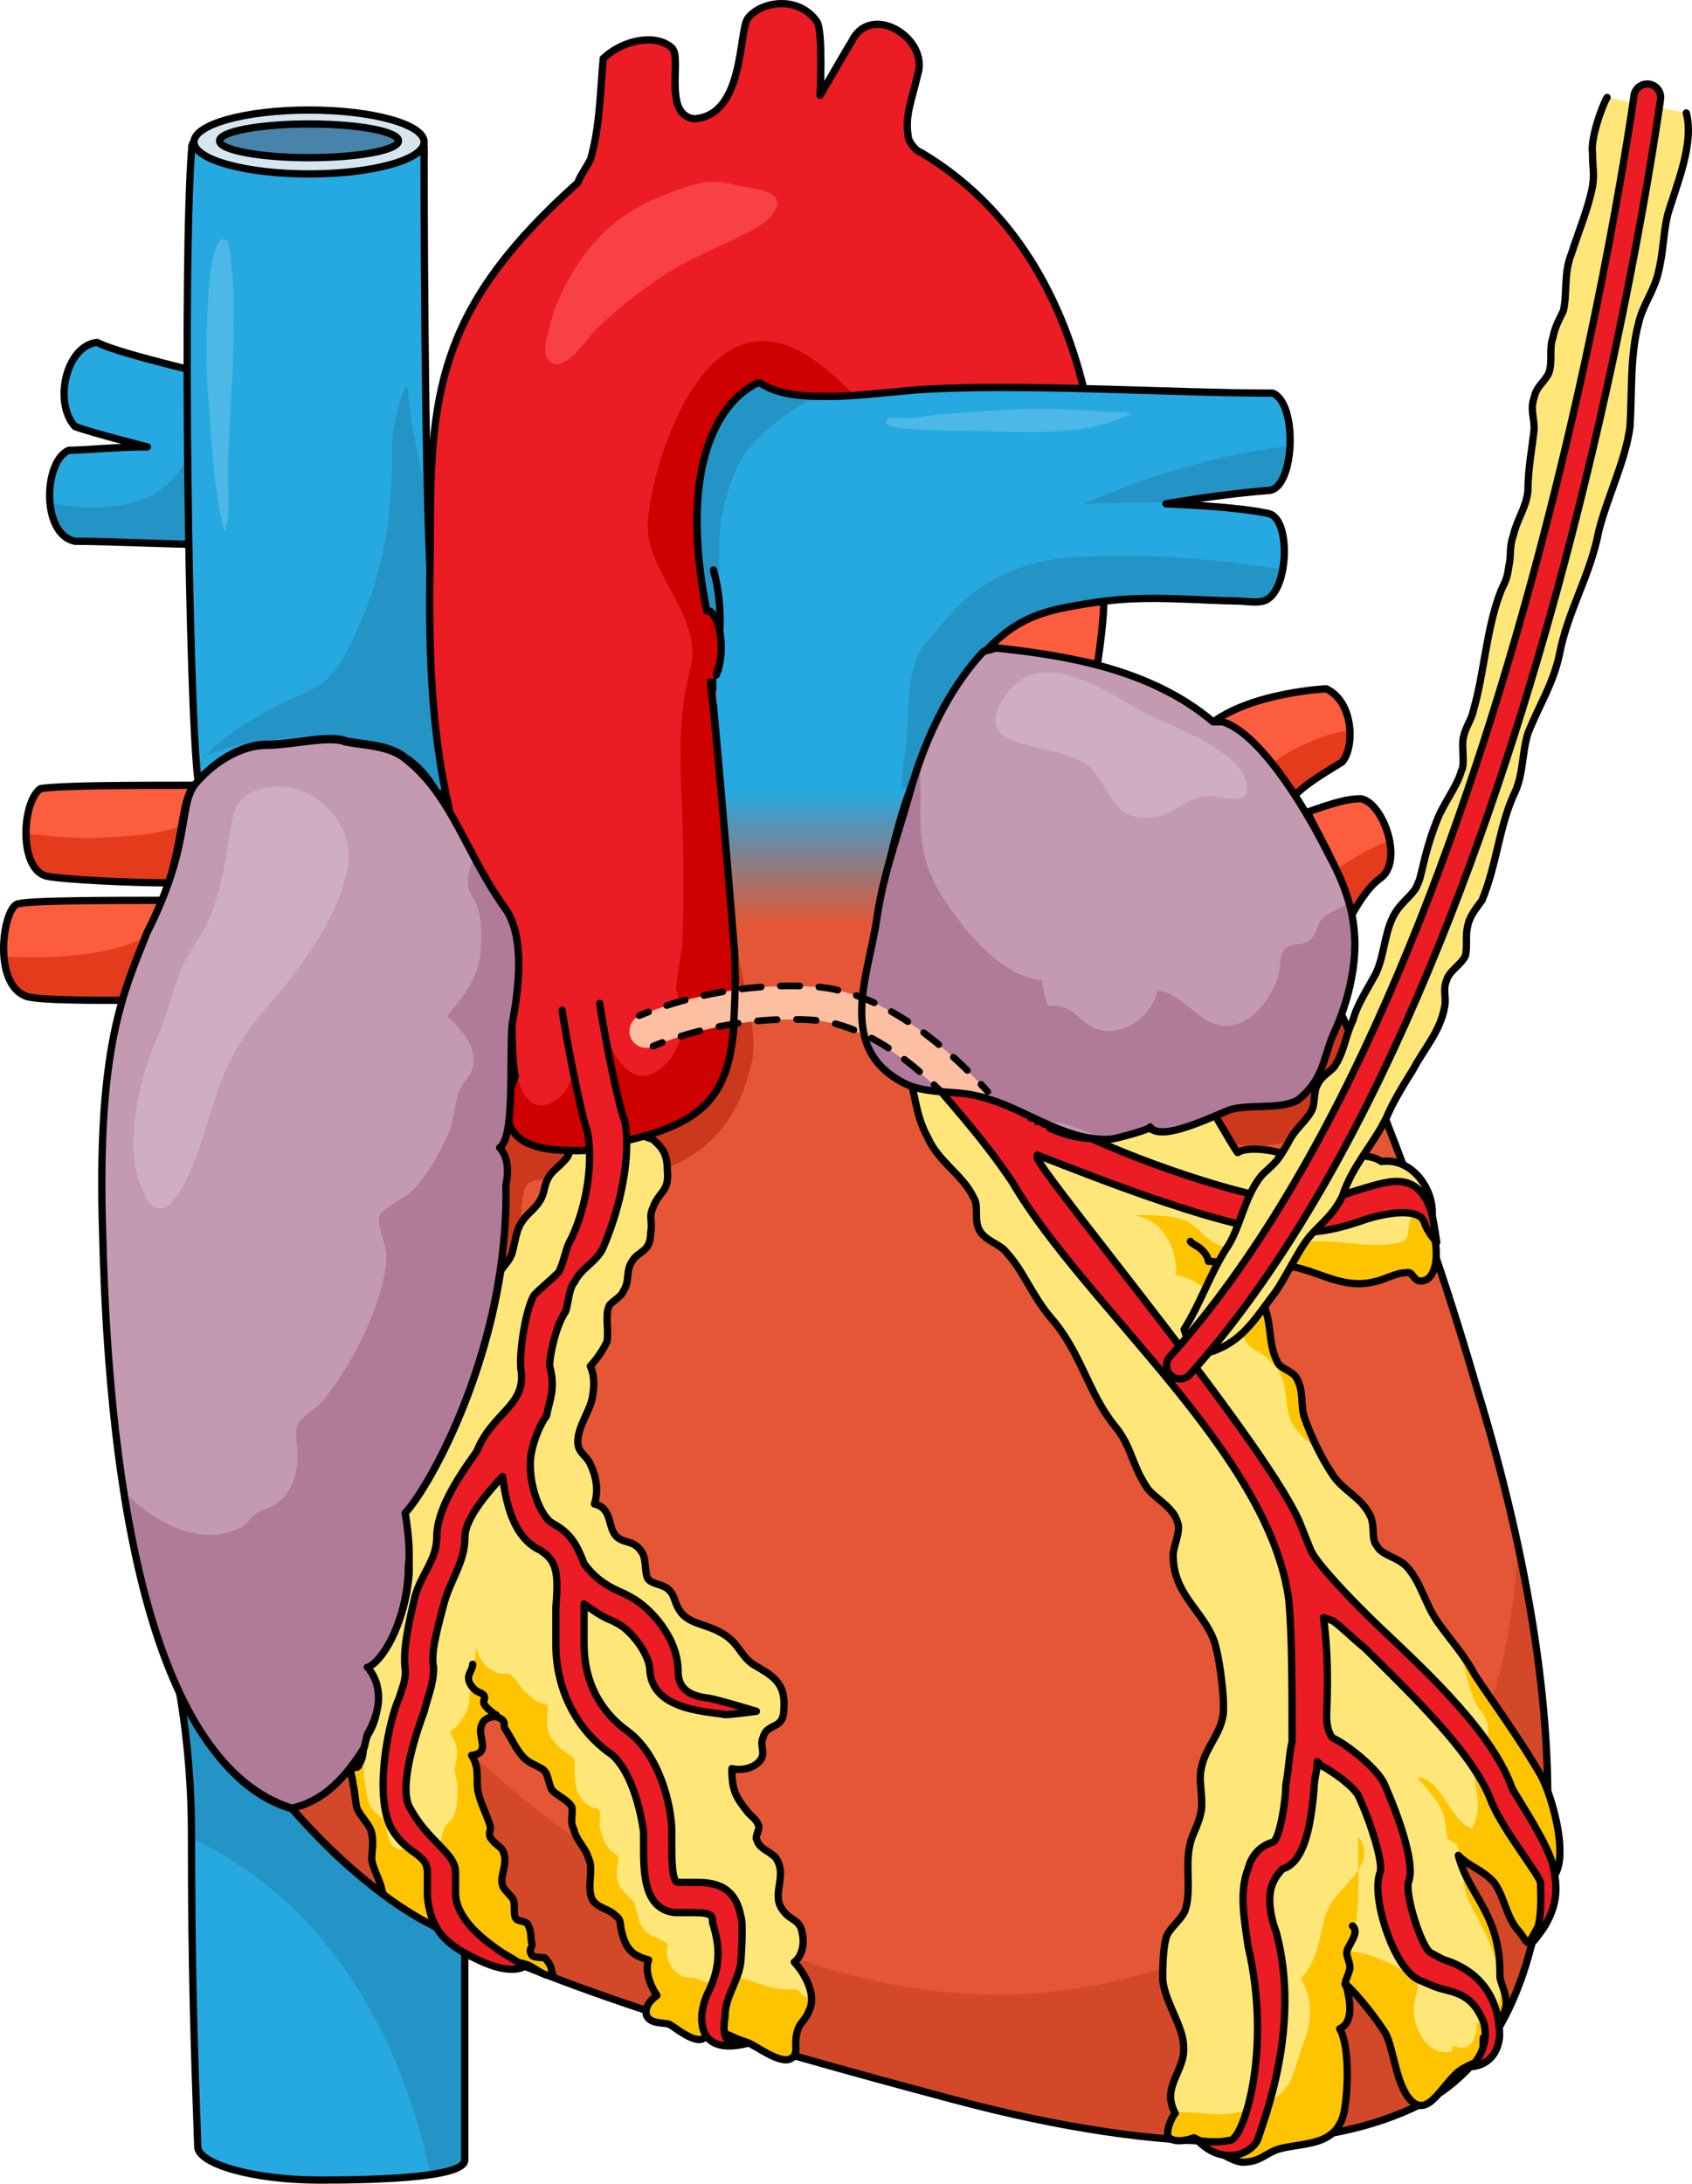 <?xml version="1.0" encoding="utf-8"?>
<!-- Generator: Adobe Illustrator 16.0.0, SVG Export Plug-In . SVG Version: 6.00 Build 0)  -->
<!DOCTYPE svg PUBLIC "-//W3C//DTD SVG 1.1//EN" "http://www.w3.org/Graphics/SVG/1.1/DTD/svg11.dtd">
<svg version="1.1" id="Layer_1" xmlns="http://www.w3.org/2000/svg" xmlns:xlink="http://www.w3.org/1999/xlink" x="0px" y="0px"
	 width="252.933px" height="326.342px" viewBox="0 0 252.933 326.342" enable-background="new 0 0 252.933 326.342"
	 xml:space="preserve">
<g>
	<g>
		<path fill-rule="evenodd" clip-rule="evenodd" fill="#26A9E0" d="M28.134,55.201c-6.102-1.512-11.734-3.023-13.611-4.031
			c-4.694,0.505-6.572,9.068-3.287,12.594c2.817,1.008,10.797,3.022,10.797,3.022c-4.693,0-9.389,0.503-11.734,0.503
			c-3.755,1.513-4.225,12.596,0.938,13.602c5.164,0,15.288,0.504,20.451,0.504C31.687,72.328,28.134,63.262,28.134,55.201
			L28.134,55.201z"/>
		<path fill="#2394C5" d="M29.944,68.096c-0.564-0.254-1.146-0.492-1.762-0.693c-3.333,10.342-16.4,8.636-20.703,7.77
			c0.251,2.756,1.425,5.266,3.756,5.719c5.164,0,15.288,0.504,20.451,0.504C31.687,76.922,30.821,72.447,29.944,68.096z"/>
		
			<path fill-rule="evenodd" clip-rule="evenodd" fill="none" stroke="#000000" stroke-width="1.086" stroke-linecap="round" stroke-linejoin="round" stroke-miterlimit="10" d="
			M28.134,55.201c-6.102-1.512-11.734-3.023-13.611-4.031c-4.694,0.505-6.572,9.068-3.287,12.594
			c2.817,1.008,10.797,3.022,10.797,3.022c-4.693,0-9.389,0.503-11.734,0.503c-3.755,1.513-4.225,12.596,0.938,13.602
			c5.164,0,15.288,0.504,20.451,0.504C31.687,72.328,28.134,63.262,28.134,55.201L28.134,55.201z"/>
		<path fill="#26A9E0" d="M64.448,88.053c-1.045-16.033-1.053-64.516-1.053-64.516l0.019-0.017
			c-0.003-0.646-0.004-1.184-0.004-1.586c-1.408,2.004-8.449,4.009-17.368,4.009c-9.389,0-16.898-2.506-16.898-5.012
			c0,0-0.471,0.502-0.471,1.003c-1.406,17.022-0.471,84.126,0.937,94.769c2.804-3.221,6.771-5.484,10.33-5.484
			c3.755,0,9.388-1.504,11.735-0.502c2.348,0.502,6.572,0.502,8.919,2.506c2.347,1.504,3.755,3.51,5.163,6.012
			c0.939-1.502,0.939-1.502,0.939-1.502c-0.67-2.003-1.225-12.004-1.676-25.526C64.744,90.945,64.546,89.565,64.448,88.053z"/>
		<path fill-rule="evenodd" clip-rule="evenodd" fill="#2394C5" d="M30.462,113.377c0,0,0,0,0.471-0.502c-0.471,0-0.471,0-0.471,0
			C30.462,113.377,30.462,113.377,30.462,113.377 M29.994,114.379c0.468-1.002,0.468-1.002,0.468-1.002
			c-0.468,0.502-0.468,1.002-0.938,1.506C29.994,114.379,29.994,114.379,29.994,114.379 M63.354,73.23c0-0.502,0-0.502,0-1.004
			c-0.939-4.516-1.879-8.531-2.348-13.549c0-3.512-2.351,4.015-2.351,7.527c0,9.535-0.939,18.066-4.698,26.598
			c-1.41,3.512-3.29,7.525-6.108,9.533c-2.35,1.506-4.7,2.008-7.049,3.512c-2.819,1.506-7.519,4.018-9.868,7.027
			c0.939-0.502,1.88-0.502,2.82-1.004c1.879-0.502,3.288-1.004,4.697-1.004c4.23-0.502,9.869-1.506,12.218-0.502
			c2.819,0.502,7.049,0.502,9.398,2.51c0.47,0,0.94,0.502,1.409,1.004c0.47,0.5,0.47,0.5,0.47,0.5s0.47,0.504,0.94,1.006
			c0.469,0.5,0.469,0.5,0.469,0.5l0.471,0.504c0.47,0.502,0.47,0.502,0.47,0.502c0.47,0.5,0.94,1.002,1.411,1.504
			c0.469-1.504,0.469-1.504,0.469-1.504C64.765,113.377,64.295,92.803,63.354,73.23"/>
		
			<path fill="none" stroke="#000000" stroke-width="1.086" stroke-linecap="round" stroke-linejoin="round" stroke-miterlimit="10" d="
			M64.448,88.053c-1.045-16.033-1.053-64.516-1.053-64.516l0.019-0.017c-0.003-0.646-0.004-1.184-0.004-1.586
			c-1.408,2.004-8.449,4.009-17.368,4.009c-9.389,0-16.898-2.506-16.898-5.012c0,0-0.471,0.502-0.471,1.003
			c-1.406,17.022-0.471,84.126,0.937,94.769c2.804-3.221,6.771-5.484,10.33-5.484c3.755,0,9.388-1.504,11.735-0.502
			c2.348,0.502,6.572,0.502,8.919,2.506c2.347,1.504,3.755,3.51,5.163,6.012c0.939-1.502,0.939-1.502,0.939-1.502
			c-0.67-2.003-1.225-12.004-1.676-25.526C64.744,90.945,64.546,89.565,64.448,88.053z"/>
		<g>
			<path fill-rule="evenodd" clip-rule="evenodd" fill="#E45635" d="M143.167,91.799c0-1.002-9.865-12.527-10.804-13.03
				c-1.409-0.501-36.635,2.507-36.635,2.507c-5.167,18.041-5.167,18.041-5.167,18.041c-11.272,13.029-11.272,13.029-11.272,13.029
				c-20.665,28.566-20.665,28.566-20.665,28.566c-5.168,61.639-5.168,61.639-5.168,61.639c7.045,23.553,7.045,23.553,7.045,23.553
				l0,0c0.47,2.006,0.939,5.014,0.47,8.02c0,1.002,0,1.002,0,1.002c-0.47,8.021-4.227,13.531-6.104,14.031c-0.471,0-0.471,0-0.471,0
				c1.879,2.508,2.818,6.516,0.471,10.025c-0.471,2.004-0.471,2.004-0.471,2.004c-2.818,4.508-6.105,8.02-10.802,9.02
				c6.575,7.52,13.15,13.029,19.257,16.539c20.195,10.523,47.906,18.541,79.846,27.061c31.938,8.521,55.422,8.016,69.98,0.502
				c22.076-11.527,24.424-53.623,7.985-107.244c-9.394-32.576-20.196-55.627-20.196-55.627"/>
			<path fill="#CC381B" d="M200.466,151.436l-57.299-59.637c0-0.549-2.951-4.242-5.778-7.561c-0.712-0.035-1.425-0.082-2.133-0.137
				c-14.405-1.098-28.846,0.445-42.054,5.996c-2.639,9.211-2.641,9.219-2.641,9.219c-11.272,13.029-11.272,13.029-11.272,13.029
				c-20.665,28.566-20.665,28.566-20.665,28.566c-5.168,61.639-5.168,61.639-5.168,61.639c7.045,23.553,7.045,23.553,7.045,23.553
				c0.47,2.006,0.939,5.014,0.47,8.02c0,1.002,0,1.002,0,1.002c-0.47,8.021-4.227,13.531-6.104,14.031c-0.471,0-0.471,0-0.471,0
				c1.627,2.17,2.54,5.467,1.234,8.59c1.479-0.861,2.83-1.715,3.992-2.518c8.321-5.729,5.4-21.369,5.842-29.895
				c0.328-6.338,5.046-14.176,7.146-20.184c2.347-6.711,4.729-12.885,5.157-19.984c0.101-1.66-0.062-7.176,1.158-8.252
				c1.491-1.316,6.586-0.436,8.613-0.434c13.584,0.02,22.229-5.347,24.881-17.966c1.245-5.93-3.302-16.401-2.59-22.31
				c0.515-4.262,5.813-2.064,9.916-2.064c3.588,0,7.229-0.123,10.794,0.055c2.528,10.391,1.806,21.074,9.751,29.529
				c3.003,3.195,6.699,7.506,10.851,9.227c4.608,1.906,7.815-0.514,11.658-2.643c9.04-5.008,17.921,2.139,27.589,0.752
				c4.393-0.631,7.128-3.23,10.818-5.057c1.75-0.869,3.211-1.568,4.49-2.338C202.557,155.896,200.466,151.436,200.466,151.436z"/>
			<path fill-rule="evenodd" clip-rule="evenodd" fill="#D34829" d="M226.907,230.916c-1.6,29.301-11.658,53.869-60.441,65.18
				c-49.039,11.369-92.59-28.777-110.137-47.988c-0.541,0.574-1.049,0.939-1.463,1.049c-0.471,0-0.471,0-0.471,0
				c1.879,2.508,2.818,6.516,0.471,10.025c-0.471,2.004-0.471,2.004-0.471,2.004c-2.818,4.508-6.105,8.02-10.802,9.02
				c6.575,7.52,13.15,13.029,19.257,16.539c20.195,10.523,47.906,18.541,79.846,27.061c31.938,8.521,55.422,8.016,69.98,0.502
				C231.357,304.551,235.907,272.908,226.907,230.916z"/>
			<path fill-rule="evenodd" clip-rule="evenodd" fill="#FC5D3F" d="M198.727,127.842c1.409,2.988,2.819,5.977,3.288,8.965
				c1.409-2.49,2.82-4.482,4.229-5.477c3.759-2.492,0.47-11.459-2.82-11.959c-1.878,0-3.759,0.5-7.986,1.994
				C196.378,123.357,197.786,125.848,198.727,127.842L198.727,127.842z M193.558,118.877c1.41-1.498,3.76-2.99,7.048-4.982
				c1.88-1.994,1.88-8.969-2.35-10.959c0,0-10.806,0.498-16.914,4.98c1.409,0,1.409,0,1.409,0
				C186.04,108.912,189.799,113.395,193.558,118.877L193.558,118.877z"/>
			<path fill-rule="evenodd" clip-rule="evenodd" fill="#E43B1C" d="M202.015,136.807c1.409-2.49,2.82-4.482,4.229-5.477
				c1.624-1.078,1.929-3.365,1.49-5.654c-2.911,0.961-5.765,2.717-7.995,4.338C200.764,132.277,201.658,134.545,202.015,136.807z"/>
			<path fill-rule="evenodd" clip-rule="evenodd" fill="#E43B1C" d="M193.558,118.877c1.41-1.498,3.76-2.99,7.048-4.982
				c0.841-0.893,1.301-2.777,1.181-4.768c-4.637,0.652-8.792,2.908-11.746,4.988C191.204,115.561,192.38,117.158,193.558,118.877z"
				/>
			
				<path fill-rule="evenodd" clip-rule="evenodd" fill="none" stroke="#000000" stroke-width="1.086" stroke-linecap="round" stroke-linejoin="round" stroke-miterlimit="10" d="
				M198.727,127.842c1.409,2.988,2.819,5.977,3.288,8.965c1.409-2.49,2.82-4.482,4.229-5.477c3.759-2.492,0.47-11.459-2.82-11.959
				c-1.878,0-3.759,0.5-7.986,1.994C196.378,123.357,197.786,125.848,198.727,127.842L198.727,127.842z M193.558,118.877
				c1.41-1.498,3.76-2.99,7.048-4.982c1.88-1.994,1.88-8.969-2.35-10.959c0,0-10.806,0.498-16.914,4.98c1.409,0,1.409,0,1.409,0
				C186.04,108.912,189.799,113.395,193.558,118.877L193.558,118.877z"/>
			
				<path fill-rule="evenodd" clip-rule="evenodd" fill="none" stroke="#000000" stroke-width="1.086" stroke-linecap="round" stroke-linejoin="round" stroke-miterlimit="10" d="
				M143.167,91.799c0-1.002-9.865-12.527-10.804-13.03c-1.409-0.501-36.635,2.507-36.635,2.507
				c-5.167,18.041-5.167,18.041-5.167,18.041c-11.272,13.029-11.272,13.029-11.272,13.029
				c-20.665,28.566-20.665,28.566-20.665,28.566c-5.168,61.639-5.168,61.639-5.168,61.639c7.045,23.553,7.045,23.553,7.045,23.553
				l0,0c0.47,2.006,0.939,5.014,0.47,8.02c0,1.002,0,1.002,0,1.002c-0.47,8.021-4.227,13.531-6.104,14.031c-0.471,0-0.471,0-0.471,0
				c1.879,2.508,2.818,6.516,0.471,10.025c-0.471,2.004-0.471,2.004-0.471,2.004c-2.818,4.508-6.105,8.02-10.802,9.02
				c6.575,7.52,13.15,13.029,19.257,16.539c20.195,10.523,47.906,18.541,79.846,27.061c31.938,8.521,55.422,8.016,69.98,0.502
				c22.076-11.527,24.424-53.623,7.985-107.244c-9.394-32.576-20.196-55.627-20.196-55.627"/>
			<path fill-rule="evenodd" clip-rule="evenodd" fill="#FC5D3F" d="M148.892,96.813c4.74,0.494,9.957,1.482,15.173,2.473
				c0.474-3.461,0.95-6.93,0.95-9.899c-6.166,0.495-12.329,2.476-17.546,7.427H148.892L148.892,96.813L148.892,96.813z"/>
			
				<path fill-rule="evenodd" clip-rule="evenodd" fill="none" stroke="#000000" stroke-width="1.086" stroke-linecap="round" stroke-linejoin="round" stroke-miterlimit="10" d="
				M148.892,96.813c4.74,0.494,9.957,1.482,15.173,2.473c0.474-3.461,0.95-6.93,0.95-9.899c-6.166,0.495-12.329,2.476-17.546,7.427
				H148.892L148.892,96.813L148.892,96.813z"/>
			<path fill-rule="evenodd" clip-rule="evenodd" fill="#EC1C24" d="M137.845,23.084c-0.469,0-1.881-1.502-1.881-2.502
				c-0.469-3.006,0.471-5.008,1.412-9.012c1.879-5.506-7.049-11.012-9.867-5.006c-0.938,1.504-2.35,4.006-4.698,8.008
				c0,0,0.471-9.508-0.47-11.011c-2.818-4.004-8.457-3.003-10.338-0.501c-1.408,2.004-0.467,14.516-7.985,15.017
				c-4.698-0.501-1.88-9.009-3.288-10.511c-1.512-2.14-7.195-2.463-10.337,1.502c-0.468,5.005-0.468,10.01-1.879,15.016
				c-0.47,1.001-1.88,3.002-1.88,3.503C66.431,45.607,64.552,58.119,64.552,79.142c0,9.009-0.939,26.028,2.818,42.044
				c0,0.502,0,0.502,0,0.502c2.35,4.506,4.699,9.51,8.458,14.514c2.349,3.506,2.349,9.512,0.94,17.021c0,0.998,0,5.504,0.469,8.008
				c-3.76,9.01,1.879,11.008,7.987,11.008c6.106,0.502,12.215-2.5,11.274-6.004c0-15.518,0-15.518,0-15.518
				c0-12.012,2.351-25.527,7.049-38.039c2.35-5.506,3.288-10.012,4.229-13.014l0,0l0,0c0.939-4.506,0.471-6.506-1.41-8.01
				c-0.469,0-0.469,0-0.469,0c-4.23-21.021,1.408-31.031,7.518-34.035c0.469,0,0.469,0,0.469,0c2.35,1.503,5.168,2.004,9.868,2.004
				l0,0c0.468,0,0.468,0,0.468,0c3.289,0,7.519-0.501,13.156-1.002c7.047-0.502,15.973-0.502,24.9,0
				C158.518,43.104,150.531,30.591,137.845,23.084"/>
			<path fill="#FEE679" d="M120.917,300.531c1.244-2.326-0.623-5.649-2.179-7.312c0.934-0.664,1.556-2.326,1.245-3.987
				c-0.312-2.659-1.867-1.994-3.112-3.988c-1.556-2.326,0.934-4.985-0.933-7.644c-0.934-0.997-2.49-1.329-2.801-2.659
				c-0.312-0.332,0.311-1.329,0.311-1.994c-0.311-0.997-0.934-1.329-1.556-1.993c-1.867-2.327-2.489-3.324-2.489-6.647
				c1.244,0.333,3.111,0,4.045-0.997c1.244-1.329,0-2.326,0.623-3.655c0.621-2.326,3.111-0.997,3.111-4.32
				c0.311-3.988-1.867-4.985-4.668-6.646c-1.867-1.33-2.178-3.323-4.668-4.653c-2.178-1.329-4.979-1.329-6.223-3.323
				c-0.934-1.329-0.623-2.326-1.867-3.323c-0.934-0.665-2.179-0.665-2.801-1.329c-0.623-0.665-0.312-2.991-0.934-3.988
				c-1.245-1.994-2.49-1.329-3.734-2.326c-1.557-1.329-0.623-4.32-3.424-4.985c0.623-1.994,0.313-3.987-0.621-5.981
				c-0.623-1.33-1.867-1.662-1.867-3.323c0-2.327,1.867-4.653,2.178-6.647c0.311-1.661,0.311-3.323-0.311-4.652
				c0.934-0.997,1.867-2.326,2.488-3.655c0.313-1.662-0.311-3.988,0.313-5.317c0.311-0.665,1.866-1.33,2.178-2.327
				c0.934-1.329,0.311-2.99,1.244-4.32c0.934-1.661,2.801-1.329,2.801-4.32c0.312-1.661-0.311-2.326,0.312-3.655
				c0.934-2.659,2.489-2.326,2.179-5.649c0-2.327-0.623-3.324-2.179-4.653c-5.913-1.994-5.913-1.994-5.913-1.994
				c-1.555-0.332-3.422-0.332-4.668,0.665c-1.866,0.997-1.244,2.326-2.178,3.988c-1.556,1.994-2.801,1.994-3.423,4.652
				c-0.312,1.662-0.934,2.326-1.867,3.323c-2.179,1.994-2.179,2.991-2.8,5.649c-0.313,1.662-0.934,1.994-1.867,3.324
				c-2.801,18.278-11.203,32.9-14.314,36.225c0,0,0.622,4.652,0.622,7.976c0,0.997,0,0.997,0,0.997
				c-0.622,7.976-4.356,13.293-6.224,13.958c-0.312-0.332-0.312-0.332-0.312-0.332c1.556,2.99,2.801,6.646,0.312,10.635
				c-0.623,1.329-0.623,1.329-0.623,1.329c0,0.997,0,1.994-0.622,2.991c-0.312,0.997-0.933,0-1.245,0.997
				c0,0.664,0.313,1.329,0.313,1.994c0.311,0.996,0.311,2.658,0.621,3.655c0.623,1.329,1.867,2.326,2.179,3.655
				c0.312,1.662,0,2.659,0,3.988c0.312,1.662,1.245,2.991,1.556,4.652c1.245,3.656,2.179,4.653,6.225,5.65
				c2.488,0.997,4.979,1.661,7.156,2.658c1.245,0.665,2.801,0.997,4.046,1.662c0.933,0.332,0-0.333,0.933,0.332
				c0.934,0.332,2.179,0.332,3.112,0.665c1.245,0.332,2.801,1.994,4.046,1.661c-0.312-1.329-0.312-1.661-1.245-2.658
				c-0.312,0-1.556,0-1.867-0.333c-0.622-0.996,0-0.996,0-1.661c-0.312-1.329,0-1.662-0.622-2.991
				c-0.623-0.665-1.557-0.332-1.867-0.997c-0.311-0.664,0-1.994-0.311-2.658c-0.313-0.665-1.246-1.33-1.557-1.994
				c-0.622-1.662,0.934-3.323,0-5.317c-0.311-0.665-1.244-0.997-1.867-1.994c-0.311-0.665,0-0.665,0-1.662
				c-0.622-1.993-1.556-3.655-1.867-5.317c-0.311-1.993,0.312-3.323-0.934-5.317c3.112-0.332,0.623-2.99,1.557-4.652
				c0.311-0.997,1.867-1.329,2.489-0.997c1.245,0.665,0.622,0.997,0.933,1.662c0.934,1.329,1.557,2.991,2.801,4.32
				c0.934,0.997,2.49,1.329,3.112,1.994c0.622,0.664,0.622,2.326,1.245,2.99c0.622,0.665,2.178,1.33,2.801,2.327
				c0.311,0.664-0.312,2.326,0.311,3.323c0.312,1.661,1.867,2.991,2.178,4.32c0.934,1.661-0.311,4.32,0.623,6.314
				c0.934,1.329,2.49,1.329,3.423,2.326c0.934,0.664,0.622,0.997,0.934,2.326c0.622,2.659,1.556,3.655,4.046,4.32
				c-0.623,1.662,0.311,3.988,1.244,5.317c-0.934,0.665-1.867,1.662-1.556,2.991c0.622,1.329,2.489,0.997,3.423,1.329
				c1.244,0.665,5.29,4.32,5.912,0.665c2.179,0.332,3.424,1.329,5.602,1.994c1.245,0.332,5.29,3.655,6.846,2.326
				c0.934-0.665,0.312-1.994,0.623-3.323C119.36,302.193,120.294,302.193,120.917,300.531L120.917,300.531z"/>
			<path fill="#FFC400" d="M121.294,298.337c-0.289,0.141-0.631,0.152-1.051-0.035c-0.463-0.206-0.62-0.694-1.049-0.901
				c-0.539-0.259-1.438-0.043-2.021-0.084c-1.83-0.131-3.746-0.932-5.51-1.455c-0.846-0.251-2.315-0.524-2.841-1.28
				c0.208,1.584-1.934,1.823-3.105,1.649c-0.647-0.095-1.149-0.427-1.75-0.6c-0.51-0.146-1.013-0.05-1.507-0.168
				c-1.747-0.42-2.902-2.301-2.738-4.054c0.094-0.994,0.311-0.709-0.404-1.198c-1.126-0.769-2.231-0.751-3.149-1.95
				c-0.853-1.114-0.845-2.306-1.257-3.559c-0.241-0.735-0.219-0.494-0.707-1c-0.688-0.712-1.428-1.315-1.785-2.294
				c-0.242-0.662-0.221-1.359-0.195-2.055c0.016-0.444,0.313-1.331,0.203-1.738c-0.146-0.551-1.003-0.855-1.412-1.39
				c-0.681-0.89-1.23-2.18-1.361-3.283c-0.09-0.755,0.287-1.964-0.187-2.522c-0.175-0.205-0.938-0.295-1.188-0.431
				c-0.607-0.331-1.113-0.777-1.486-1.359c-1.053-1.645-0.855-3.229-0.877-5.048c-0.014-1.2-0.615-1.18-1.557-1.861
				c-1.379-1.001-2.432-2.231-2.599-3.974c-0.097-1.011,0.21-2.03,0.091-3.021c-1.34-0.071-2.377-1.023-3.34-1.888
				c-0.8-0.718-1.577-2.337-2.391-2.69c-0.35-0.152-1.11,0.014-1.527-0.091c-0.831-0.206-1.629-0.719-2.188-1.365
				c-0.632-0.732-1.07-1.687-1.195-2.634c-0.006,1.396-0.494,2.645-0.568,3.994c-0.041,0.747,0.416,1.069,0.251,1.797
				c-0.076,0.338-0.456,0.487-0.569,0.782c-0.27,0.702-0.074,1.535-0.291,2.276c-0.424,1.444-1.498,3.155-2.79,3.942
				c1.1,1.884,1.367,2.839,0.808,5.046c-0.175,0.688-0.108,0.642,0.023,1.242c0.261,1.187,0.389,2.116,0.299,3.387
				c-0.085,1.179-0.128,2.552-0.935,3.51c-0.372,0.441-0.762,0.577-0.964,1.029c-0.623,1.39-0.266,2.848-2.34,2.959
				c-0.74,0.04-1.391-0.133-2.1,0.021c-0.727,0.158-1.305,0.543-2.175,0.38c-2.146-0.403-1.771-2.56-2.366-4.08
				c-0.42-1.073-1.921-1.523-2.373-3.035c-0.582-1.949-0.771-4.268-0.786-6.291c-0.003-0.413-0.028-0.856-0.039-1.306
				c-0.051,0.644-0.192,1.288-0.594,1.932c-0.312,0.997-0.933,0-1.245,0.997c0,0.664,0.313,1.329,0.313,1.994
				c0.311,0.996,0.311,2.658,0.621,3.655c0.623,1.329,1.867,2.326,2.179,3.655c0.312,1.662,0,2.659,0,3.988
				c0.312,1.662,1.245,2.991,1.556,4.652c1.245,3.656,2.179,4.653,6.225,5.65c2.488,0.997,4.979,1.661,7.156,2.658
				c1.245,0.665,2.801,0.997,4.046,1.662c0.933,0.332,0-0.333,0.933,0.332c0.934,0.332,2.179,0.332,3.112,0.665
				c1.245,0.332,2.801,1.994,4.046,1.661c-0.312-1.329-0.312-1.661-1.245-2.658c-0.312,0-1.556,0-1.867-0.333
				c-0.622-0.996,0-0.996,0-1.661c-0.312-1.329,0-1.662-0.622-2.991c-0.623-0.665-1.557-0.332-1.867-0.997
				c-0.311-0.664,0-1.994-0.311-2.658c-0.313-0.665-1.246-1.33-1.557-1.994c-0.622-1.662,0.934-3.323,0-5.317
				c-0.311-0.665-1.244-0.997-1.867-1.994c-0.311-0.665,0-0.665,0-1.662c-0.622-1.993-1.556-3.655-1.867-5.317
				c-0.311-1.993,0.312-3.323-0.934-5.317c3.112-0.332,0.623-2.99,1.557-4.652c0.311-0.997,1.867-1.329,2.489-0.997
				c1.245,0.665,0.622,0.997,0.933,1.662c0.934,1.329,1.557,2.991,2.801,4.32c0.934,0.997,2.49,1.329,3.112,1.994
				c0.622,0.664,0.622,2.326,1.245,2.99c0.622,0.665,2.178,1.33,2.801,2.327c0.311,0.664-0.312,2.326,0.311,3.323
				c0.312,1.661,1.867,2.991,2.178,4.32c0.934,1.661-0.311,4.32,0.623,6.314c0.934,1.329,2.49,1.329,3.423,2.326
				c0.934,0.664,0.622,0.997,0.934,2.326c0.622,2.659,1.556,3.655,4.046,4.32c-0.623,1.662,0.311,3.988,1.244,5.317
				c-0.934,0.665-1.867,1.662-1.556,2.991c0.622,1.329,2.489,0.997,3.423,1.329c1.244,0.665,5.29,4.32,5.912,0.665
				c2.179,0.332,3.424,1.329,5.602,1.994c1.245,0.332,5.29,3.655,6.846,2.326c0.934-0.665,0.312-1.994,0.623-3.323
				c0.311-1.994,1.244-1.994,1.867-3.656C121.274,299.861,121.37,299.108,121.294,298.337z"/>
			<path fill="#FEE679" d="M230.142,264.972c-3.111-5.317-6.535-9.97-9.646-14.623c-1.557-2.991-3.734-5.317-5.602-7.976
				c-1.867-2.659-2.489-5.982-4.668-8.309c-1.244-1.329-3.734-1.662-4.355-2.991c-0.934-0.997-0.313-2.658-0.934-4.32
				c-1.246-2.991-4.357-3.988-5.913-6.646c-1.556-2.326-3.112-5.649-4.046-8.309c-0.622-1.994,0-3.988-1.244-5.981
				c-0.623-0.997-2.49-1.33-2.801-2.327c-1.556-2.99-0.623-6.314-2.489-9.305c-0.622-0.997-3.734-1.662-3.112-3.656
				c0.623-2.326,1.557-0.332,2.801-0.997c6.846-1.994,10.892,3.656,17.426,1.994c1.557-0.332,3.112-1.329,4.668-1.329
				c1.245-0.332,0.934,1.994,3.112,0.997c2.179-1.662,1.245-6.314,0.622-8.641c0.934-3.988-2.489-9.638-7.469-8.974
				c-2.801-1.994-9.646,0-10.891,1.33c-1.245-2.659-8.713-3.988-10.58-2.659c-0.312-0.332-1.867-2.991-3.424-5.649
				c-4.355,1.661-8.713,3.655-9.957,1.661c-7.158,3.988-13.692,1.33-21.472-3.655c-7.157-4.652-10.892-2.991-14.626-5.317
				c1.245,3.655,1.245,7.312,3.112,10.635c1.556,3.655,5.29,5.649,6.846,8.973c0.934,1.33,0,3.323,0.934,4.985
				s3.112,1.994,4.046,3.323c2.488,2.659,3.734,6.314,6.534,9.638c4.668,5.317,5.602,11.3,9.647,16.284
				c2.488,2.991,2.488,5.65,4.667,8.974c0.934,1.661,4.046,2.991,4.668,5.317c0.622,1.329-0.622,3.655-0.622,4.984
				c0,5.65,4.045,7.977,5.912,12.297c0.934,1.994,1.867,9.306,1.556,11.632c-0.622,3.655-3.423,5.317-3.423,9.638
				c0.311,4.32,0.623,4.32-1.244,8.641c-1.245,3.655,0,7.312-0.934,10.635c-0.312,1.329-2.179,2.658-2.801,3.988
				c-0.623,1.661-0.623,4.984-0.623,6.646c0.312,3.323,3.112,6.979,3.112,9.97c0.312,3.656-3.423,5.982-1.245,9.971
				c-0.622,0.664-1.556,2.99-0.934,3.655c1.245,0.997,3.734,0,3.734,0c2.178,0.997,4.979,3.323,7.157,3.655
				c2.801,0,3.423-1.329,5.601-1.993c3.734-0.997,8.402-0.333,9.647-5.317c0.622-2.991,0.934-9.971-0.622-12.629
				c2.178-0.997,1.556-4.32,0.934-6.646c1.867,1.661,4.668,5.316,5.912,7.311c1.244,2.327,1.556,7.645,3.734,9.971
				c2.801,2.991,4.979-2.991,7.779-4.653c4.668-2.658,2.801,0.665,3.111-4.652c1.867-0.997,3.112-2.991,3.424-4.985
				c0-1.661-0.623-2.658-0.934-3.987c0-0.997,0-2.991-0.312-4.32c-0.934-5.982-4.667-8.974-5.913-13.959
				c1.557,1.662,3.424,1.994,5.291,3.988c1.556,1.994,1.867,5.317,3.734,7.312c1.867,2.326,0.934,2.659,3.111-0.997
				c0.934-1.661,0.934-4.652,0.311-6.646c0.623,0.332,0.623,0.332,0.623,0.332C235.432,279.927,232.009,267.963,230.142,264.972
				L230.142,264.972z"/>
			<g>
				<path fill="#FFC400" d="M218.628,309.172c4.668-2.658,2.801,0.665,3.111-4.652c1.867-0.997,3.112-2.991,3.424-4.985
					c0-1.654-0.617-2.65-0.93-3.972c0.475,3.064-0.173,5.783-3.426,6.796c-0.17,2.386-0.947,4.538-3.675,3.317
					c-0.086,0.318,0,0.594-0.099,0.909c-3.728,0.864-6.074-3.807-5.634-6.941c0.464-3.301,1.616-3.34-1.978-5.343
					c-2.41-1.344-5.516-2.741-8.307-2.734c1.897-2.187,2-7.587,1.957-12.119c-1.139,1.788-3.102,3.392-4.013,4.871
					c-2.097,3.404-1.274,7.898-4.61,11.396c1.727,2.543,1.721,6.041,0.65,8.941c-0.766,2.075-1.201,3.695-1.937,5.72
					c-1.362,3.751-6.419,5.301-10.161,5.599c-1.486,0.118-5.836-0.544-7.374-0.274c0.021,0.041,0.034,0.078,0.056,0.119
					c-0.622,0.664-1.556,2.99-0.934,3.655c1.245,0.997,3.734,0,3.734,0c2.178,0.997,4.979,3.323,7.157,3.655
					c2.801,0,3.423-1.329,5.601-1.993c3.734-0.997,8.402-0.333,9.647-5.317c0.622-2.991,0.934-9.971-0.622-12.629
					c2.178-0.997,1.556-4.32,0.934-6.646c1.867,1.661,4.668,5.316,5.912,7.311c1.244,2.327,1.556,7.645,3.734,9.971
					C213.649,316.816,215.827,310.834,218.628,309.172z"/>
				<path fill="#FFC400" d="M176.999,182.357c-2-0.748-5.322-0.86-7.481-0.723c4.295,0.511,6.5,4.962,6.282,8.939
					c4.535,0.873,4.637,2.978,7.193,6.165c0.494,0.616,1.386,0.071,2.016,0.881c0.66,0.847,0.738,2.187,1.322,2.956
					c1.146,1.504,1.43,1.054,2.752,2.105c3.183,2.53,2.798,4.295,3.408,7.952c0.542,3.253,2.701,4.196,4.834,6.56
					c-0.926-1.786-1.76-3.722-2.348-5.396c-0.622-1.994,0-3.988-1.244-5.981c-0.623-0.997-2.49-1.33-2.801-2.327
					c-1.556-2.99-0.623-6.314-2.489-9.305c-0.622-0.997-3.734-1.662-3.112-3.656c0.623-2.326,1.557-0.332,2.801-0.997
					c6.846-1.994,10.892,3.656,17.426,1.994c1.557-0.332,3.112-1.329,4.668-1.329c1.245-0.332,0.934,1.994,3.112,0.997
					c2.179-1.662,1.245-6.314,0.622-8.641c0.367-1.568,0.053-3.391-0.758-4.987c-0.555,1.465-1.621,2.854-2.125,4.053
					c-1.316,3.126,0.589,3.895-3.401,4.349c-3.976,0.452-8.349-0.861-12.241-0.323c-2.553,0.353-3.896,0.399-6.342-0.085
					c-1.712-0.34-0.899-0.865-2.417-0.672c-1.063,0.136-1.577,1.354-2.926,1.429C180.736,186.482,179.603,183.331,176.999,182.357z"
					/>
				<path fill="#FFC400" d="M203.065,274.494c-0.053,1.293-0.01,3.048,0.008,4.953C204.033,277.941,204.411,276.305,203.065,274.494
					z"/>
				<path fill="#FFC400" d="M224.229,295.534c0-1.001-0.002-2.983-0.312-4.308c-0.839-5.379-3.937-8.344-5.46-12.511
					c0.27,2.005,0.385,4.082,1.358,5.899C220.933,286.698,223.585,291.424,224.229,295.534z"/>
				<path fill="#FFC400" d="M230.142,264.972c-3.111-5.317-6.535-9.97-9.646-14.623c-1.557-2.991-3.734-5.317-5.602-7.976
					c-0.904-1.288-1.518-2.732-2.156-4.144c0.302,1.077,0.683,2.118,1.264,3.069c1.261,2.061,3.079,3.559,4.174,5.92
					c1.055,2.273,1.279,4.899,2.316,7.081c0.828,1.742,1.602,1.716,1.926,3.65c0.416,2.487-1.727,3.995-1.95,6.033
					c-0.394,3.6,1.568,5.604-0.449,9.274c-3.381-1.117-4.423-7.499-8.168-7.647c1.526,1.873,3.198,3.366,3.991,5.765
					c0.353,1.069,0.174,2.25,0.56,3.275c0.222,0.591,1.212,0.59,1.44,1.227c0.188,0.526,0.314,1.076,0.421,1.634
					c1.503,1.446,3.267,1.857,5.034,3.745c1.556,1.994,1.867,5.317,3.734,7.312c1.867,2.326,0.934,2.659,3.111-0.997
					c0.934-1.661,0.934-4.652,0.311-6.646c0.623,0.332,0.623,0.332,0.623,0.332C235.432,279.927,232.009,267.963,230.142,264.972z"
					/>
			</g>
			
				<path fill="none" stroke="#000000" stroke-width="1.086" stroke-linecap="round" stroke-linejoin="round" stroke-miterlimit="10" d="
				M120.917,300.531c1.244-2.326-0.623-5.649-2.179-7.312c0.934-0.664,1.556-2.326,1.245-3.987
				c-0.312-2.659-1.867-1.994-3.112-3.988c-1.556-2.326,0.934-4.985-0.933-7.644c-0.934-0.997-2.49-1.329-2.801-2.659
				c-0.312-0.332,0.311-1.329,0.311-1.994c-0.311-0.997-0.934-1.329-1.556-1.993c-1.867-2.327-2.489-3.324-2.489-6.647
				c1.244,0.333,3.111,0,4.045-0.997c1.244-1.329,0-2.326,0.623-3.655c0.621-2.326,3.111-0.997,3.111-4.32
				c0.311-3.988-1.867-4.985-4.668-6.646c-1.867-1.33-2.178-3.323-4.668-4.653c-2.178-1.329-4.979-1.329-6.223-3.323
				c-0.934-1.329-0.623-2.326-1.867-3.323c-0.934-0.665-2.179-0.665-2.801-1.329c-0.623-0.665-0.312-2.991-0.934-3.988
				c-1.245-1.994-2.49-1.329-3.734-2.326c-1.557-1.329-0.623-4.32-3.424-4.985c0.623-1.994,0.313-3.987-0.621-5.981
				c-0.623-1.33-1.867-1.662-1.867-3.323c0-2.327,1.867-4.653,2.178-6.647c0.311-1.661,0.311-3.323-0.311-4.652
				c0.934-0.997,1.867-2.326,2.488-3.655c0.313-1.662-0.311-3.988,0.313-5.317c0.311-0.665,1.866-1.33,2.178-2.327
				c0.934-1.329,0.311-2.99,1.244-4.32c0.934-1.661,2.801-1.329,2.801-4.32c0.312-1.661-0.311-2.326,0.312-3.655
				c0.934-2.659,2.489-2.326,2.179-5.649c0-2.327-0.623-3.324-2.179-4.653c-5.913-1.994-5.913-1.994-5.913-1.994
				c-1.555-0.332-3.422-0.332-4.668,0.665c-1.866,0.997-1.244,2.326-2.178,3.988c-1.556,1.994-2.801,1.994-3.423,4.652
				c-0.312,1.662-0.934,2.326-1.867,3.323c-2.179,1.994-2.179,2.991-2.8,5.649c-0.313,1.662-0.934,1.994-1.867,3.324
				c-2.801,18.278-11.203,32.9-14.314,36.225c0,0,0.622,4.652,0.622,7.976c0,0.997,0,0.997,0,0.997
				c-0.622,7.976-4.356,13.293-6.224,13.958c-0.312-0.332-0.312-0.332-0.312-0.332c1.556,2.99,2.801,6.646,0.312,10.635
				c-0.623,1.329-0.623,1.329-0.623,1.329c0,0.997,0,1.994-0.622,2.991c-0.312,0.997-0.933,0-1.245,0.997
				c0,0.664,0.313,1.329,0.313,1.994c0.311,0.996,0.311,2.658,0.621,3.655c0.623,1.329,1.867,2.326,2.179,3.655
				c0.312,1.662,0,2.659,0,3.988c0.312,1.662,1.245,2.991,1.556,4.652c1.245,3.656,2.179,4.653,6.225,5.65
				c2.488,0.997,4.979,1.661,7.156,2.658c1.245,0.665,2.801,0.997,4.046,1.662c0.933,0.332,0-0.333,0.933,0.332
				c0.934,0.332,2.179,0.332,3.112,0.665c1.245,0.332,2.801,1.994,4.046,1.661c-0.312-1.329-0.312-1.661-1.245-2.658
				c-0.312,0-1.556,0-1.867-0.333c-0.622-0.996,0-0.996,0-1.661c-0.312-1.329,0-1.662-0.622-2.991
				c-0.623-0.665-1.557-0.332-1.867-0.997c-0.311-0.664,0-1.994-0.311-2.658c-0.313-0.665-1.246-1.33-1.557-1.994
				c-0.622-1.662,0.934-3.323,0-5.317c-0.311-0.665-1.244-0.997-1.867-1.994c-0.311-0.665,0-0.665,0-1.662
				c-0.622-1.993-1.556-3.655-1.867-5.317c-0.311-1.993,0.312-3.323-0.934-5.317c3.112-0.332,0.623-2.99,1.557-4.652
				c0.311-0.997,1.867-1.329,2.489-0.997c1.245,0.665,0.622,0.997,0.933,1.662c0.934,1.329,1.557,2.991,2.801,4.32
				c0.934,0.997,2.49,1.329,3.112,1.994c0.622,0.664,0.622,2.326,1.245,2.99c0.622,0.665,2.178,1.33,2.801,2.327
				c0.311,0.664-0.312,2.326,0.311,3.323c0.312,1.661,1.867,2.991,2.178,4.32c0.934,1.661-0.311,4.32,0.623,6.314
				c0.934,1.329,2.49,1.329,3.423,2.326c0.934,0.664,0.622,0.997,0.934,2.326c0.622,2.659,1.556,3.655,4.046,4.32
				c-0.623,1.662,0.311,3.988,1.244,5.317c-0.934,0.665-1.867,1.662-1.556,2.991c0.622,1.329,2.489,0.997,3.423,1.329
				c1.244,0.665,5.29,4.32,5.912,0.665c2.179,0.332,3.424,1.329,5.602,1.994c1.245,0.332,5.29,3.655,6.846,2.326
				c0.934-0.665,0.312-1.994,0.623-3.323C119.36,302.193,120.294,302.193,120.917,300.531L120.917,300.531z"/>
			
				<path fill="none" stroke="#000000" stroke-width="1.086" stroke-linecap="round" stroke-linejoin="round" stroke-miterlimit="10" d="
				M230.142,264.972c-3.111-5.317-6.535-9.97-9.646-14.623c-1.557-2.991-3.734-5.317-5.602-7.976
				c-1.867-2.659-2.489-5.982-4.668-8.309c-1.244-1.329-3.734-1.662-4.355-2.991c-0.934-0.997-0.313-2.658-0.934-4.32
				c-1.246-2.991-4.357-3.988-5.913-6.646c-1.556-2.326-3.112-5.649-4.046-8.309c-0.622-1.994,0-3.988-1.244-5.981
				c-0.623-0.997-2.49-1.33-2.801-2.327c-1.556-2.99-0.623-6.314-2.489-9.305c-0.622-0.997-3.734-1.662-3.112-3.656
				c0.623-2.326,1.557-0.332,2.801-0.997c6.846-1.994,10.892,3.656,17.426,1.994c1.557-0.332,3.112-1.329,4.668-1.329
				c1.245-0.332,0.934,1.994,3.112,0.997c2.179-1.662,1.245-6.314,0.622-8.641c0.934-3.988-2.489-9.638-7.469-8.974
				c-2.801-1.994-9.646,0-10.891,1.33c-1.245-2.659-8.713-3.988-10.58-2.659c-0.312-0.332-1.867-2.991-3.424-5.649
				c-4.355,1.661-8.713,3.655-9.957,1.661c-7.158,3.988-13.692,1.33-21.472-3.655c-7.157-4.652-10.892-2.991-14.626-5.317
				c1.245,3.655,1.245,7.312,3.112,10.635c1.556,3.655,5.29,5.649,6.846,8.973c0.934,1.33,0,3.323,0.934,4.985
				s3.112,1.994,4.046,3.323c2.488,2.659,3.734,6.314,6.534,9.638c4.668,5.317,5.602,11.3,9.647,16.284
				c2.488,2.991,2.488,5.65,4.667,8.974c0.934,1.661,4.046,2.991,4.668,5.317c0.622,1.329-0.622,3.655-0.622,4.984
				c0,5.65,4.045,7.977,5.912,12.297c0.934,1.994,1.867,9.306,1.556,11.632c-0.622,3.655-3.423,5.317-3.423,9.638
				c0.311,4.32,0.623,4.32-1.244,8.641c-1.245,3.655,0,7.312-0.934,10.635c-0.312,1.329-2.179,2.658-2.801,3.988
				c-0.623,1.661-0.623,4.984-0.623,6.646c0.312,3.323,3.112,6.979,3.112,9.97c0.312,3.656-3.423,5.982-1.245,9.971
				c-0.622,0.664-1.556,2.99-0.934,3.655c1.245,0.997,3.734,0,3.734,0c2.178,0.997,4.979,3.323,7.157,3.655
				c2.801,0,3.423-1.329,5.601-1.993c3.734-0.997,8.402-0.333,9.647-5.317c0.622-2.991,0.934-9.971-0.622-12.629
				c2.178-0.997,1.556-4.32,0.934-6.646c1.867,1.661,4.668,5.316,5.912,7.311c1.244,2.327,1.556,7.645,3.734,9.971
				c2.801,2.991,4.979-2.991,7.779-4.653c4.668-2.658,2.801,0.665,3.111-4.652c1.867-0.997,3.112-2.991,3.424-4.985
				c0-1.661-0.623-2.658-0.934-3.987c0-0.997,0-2.991-0.312-4.32c-0.934-5.982-4.667-8.974-5.913-13.959
				c1.557,1.662,3.424,1.994,5.291,3.988c1.556,1.994,1.867,5.317,3.734,7.312c1.867,2.326,0.934,2.659,3.111-0.997
				c0.934-1.661,0.934-4.652,0.311-6.646c0.623,0.332,0.623,0.332,0.623,0.332C235.432,279.927,232.009,267.963,230.142,264.972
				L230.142,264.972z"/>
			<path fill="#CF0000" d="M121.677,53.802C104.788,41.74,96.825,71.654,96.825,78.713c0,7.06,8.326,13.629,6.4,21.094
				c-1.574,6.102-1.627,10.98-1.402,17.854c0.535-1.674,1.107-3.338,1.725-4.982c2.35-5.506,3.288-10.012,4.229-13.014
				c0.939-4.506,0.471-6.506-1.41-8.01c-0.469,0-0.469,0-0.469,0c-4.23-21.021,1.408-31.031,7.518-34.035c0.469,0,0.469,0,0.469,0
				c2.35,1.503,5.168,2.004,9.868,2.004c0.468,0,0.468,0,0.468,0c1.143,0,2.405-0.064,3.792-0.163
				C126.272,57.509,124.188,55.598,121.677,53.802z"/>
			<path fill="#CF0000" d="M85.225,172.238c6.106,0.502,12.215-2.5,11.274-6.004c0-2.104,0-3.91,0-5.48
				c-3.991,0.531-6.159-6.684-6.159-6.684l-4.363,1.074c0,0,1.038,8.225-4.108,9.877c-2.809,0.904-4.16-2.127-4.811-5.063
				c0.051,0.455,0.107,0.889,0.18,1.271C73.478,170.24,79.116,172.238,85.225,172.238z"/>
			<path fill-rule="evenodd" clip-rule="evenodd" fill="#CF0000" d="M100.803,7.873c0.009-0.227-0.073-0.439-0.291-0.633
				C100.647,7.385,100.735,7.611,100.803,7.873z"/>
			
				<path fill-rule="evenodd" clip-rule="evenodd" fill="none" stroke="#000000" stroke-width="1.086" stroke-linecap="round" stroke-linejoin="round" stroke-miterlimit="10" d="
				M137.628,22.758c-0.468,0-1.877-1.5-1.877-2.502c-0.471-3.004,0.469-5.006,1.409-9.01c1.878-5.506-7.048-11.012-9.868-5.006
				c-0.939,1.502-2.348,4.004-4.697,8.008c0,0,0.47-9.51-0.471-11.012c-2.818-4.004-8.457-3.002-10.335-0.5
				c-1.411,2.002-0.471,14.516-7.988,15.016c-4.698-0.5-1.878-9.008-3.289-10.512c-2.178-2.188-7.151-1.493-10.336,1.504
				c-0.47,5.004-0.47,10.008-1.88,15.015c-0.469,1.001-1.878,3.003-1.878,3.503C66.214,45.283,64.335,57.794,64.335,78.816
				c0,9.012-0.939,26.027,2.819,42.045c0,0.502,0,0.502,0,0.502c2.35,4.502,4.698,9.512,8.457,14.516
				c2.351,3.502,2.351,9.51,0.939,17.016c0,1.002,0,5.506,0.47,8.01c-3.758,9.008,1.88,11.012,7.987,11.012
				c6.108,0.502,12.216-2.502,11.277-6.008c0-15.516,0-15.516,0-15.516c0-12.014,2.347-25.525,7.046-38.039
				c2.35-5.504,3.29-10.012,4.229-13.014l0,0l0,0c0.941-4.504,0.471-6.508-1.408-8.01c-0.471,0-0.471,0-0.471,0
				c-4.228-21.023,1.41-31.032,7.518-34.037c0.469,0,0.469,0,0.469,0c2.35,1.504,5.168,2.004,9.867,2.004l0,0
				c0.469,0,0.469,0,0.469,0c3.289,0,7.518-0.5,13.157-1.002c7.046-0.501,15.974-0.501,24.899,0
				C158.302,42.779,150.313,30.266,137.628,22.758"/>
			<path fill-rule="evenodd" clip-rule="evenodd" fill="#26A9E0" d="M43.649,270.314c-7.045-1.998-12.68-8.496-16.906-17.992
				c1.41,7.998,1.879,15.494,1.879,21.492c0,21.492,0.471,33.49,0.939,46.986l0,0l0,0c0,2.5,7.982,4.998,18.313,4.998
				c9.862,0,21.602-0.502,21.602-3l0,0l0,0c0-32.49,0-32.49,0-32.49c-4.695-2.498-5.636-2.998-6.574-3.498
				C56.797,283.311,50.222,277.813,43.649,270.314L43.649,270.314z"/>
			<path fill-rule="evenodd" clip-rule="evenodd" fill="#2394C5" d="M43.649,270.314c-7.045-1.998-12.68-8.496-16.906-17.992
				c1.41,7.998,1.879,15.494,1.879,21.492c0,0.313,0.002,0.605,0.002,0.912c23.828,11.23,32.557,35.166,35.738,50.256
				c3.072-0.455,5.113-1.145,5.113-2.184c0-32.49,0-32.49,0-32.49c-4.695-2.498-5.636-2.998-6.574-3.498
				C56.797,283.311,50.222,277.813,43.649,270.314z"/>
			
				<path fill-rule="evenodd" clip-rule="evenodd" fill="none" stroke="#000000" stroke-width="1.086" stroke-linecap="round" stroke-linejoin="round" stroke-miterlimit="10" d="
				M43.649,270.314c-7.045-1.998-12.68-8.496-16.906-17.992c1.41,7.998,1.879,15.494,1.879,21.492
				c0,21.492,0.471,33.49,0.939,46.986l0,0l0,0c0,2.5,7.982,4.998,18.313,4.998c9.862,0,21.602-0.502,21.602-3l0,0l0,0
				c0-32.49,0-32.49,0-32.49c-4.695-2.498-5.636-2.998-6.574-3.498C56.797,283.311,50.222,277.813,43.649,270.314L43.649,270.314z"
				/>
			<path fill="#B07A99" d="M139.694,108.939c-0.131,0.076-0.238,0.184-0.352,0.281c-0.019,0.043-0.037,0.086-0.055,0.131
				L139.694,108.939z"/>
			<path fill="#26A9E0" d="M29.612,116.76c-0.001-0.01-0.002-0.02-0.003-0.029c-0.155,0.178-0.319,0.346-0.466,0.525
				C29.144,117.256,29.144,117.256,29.612,116.76z"/>
			<path fill-rule="evenodd" clip-rule="evenodd" fill="#D6E5F0" d="M29.002,21.221c0-2.639,7.7-4.777,17.196-4.777
				c9.498,0,17.197,2.139,17.197,4.777s-7.699,4.775-17.197,4.775C36.702,25.996,29.002,23.859,29.002,21.221L29.002,21.221z"/>
			
				<path fill-rule="evenodd" clip-rule="evenodd" fill="none" stroke="#000000" stroke-width="1.086" stroke-linecap="round" stroke-linejoin="round" stroke-miterlimit="10" d="
				M29.002,21.221c0-2.639,7.7-4.777,17.196-4.777c9.498,0,17.197,2.139,17.197,4.777s-7.699,4.775-17.197,4.775
				C36.702,25.996,29.002,23.859,29.002,21.221L29.002,21.221z"/>
			<path fill-rule="evenodd" clip-rule="evenodd" fill="#4783AA" d="M32.823,21.045c0-1.391,5.988-2.518,13.375-2.518
				s13.375,1.127,13.375,2.518c0,1.392-5.988,2.52-13.375,2.52S32.823,22.437,32.823,21.045L32.823,21.045z"/>
			
				<path fill-rule="evenodd" clip-rule="evenodd" fill="none" stroke="#000000" stroke-width="1.086" stroke-linecap="round" stroke-linejoin="round" stroke-miterlimit="10" d="
				M32.823,21.045c0-1.391,5.988-2.518,13.375-2.518s13.375,1.127,13.375,2.518c0,1.392-5.988,2.52-13.375,2.52
				S32.823,22.437,32.823,21.045L32.823,21.045z"/>
			<path fill-rule="evenodd" clip-rule="evenodd" fill="#E60000" d="M97.239,149.355c0.471-12.012,0.94-25.025,5.646-37.035
				c2.353-5.508,2.823-8.008,3.763-11.012c0-0.498-0.471-1.5-0.939-1.5c-0.471,0-0.941,0.502-0.941,1.002
				c-0.941,3-1.41,5.004-3.763,10.508c-4.704,12.514-5.177,26.025-5.647,37.535c0,1.002,0.471,1.002,0.943,1.504
				C96.769,150.357,97.239,149.855,97.239,149.355"/>
			<path fill-rule="evenodd" clip-rule="evenodd" fill="#C39AB2" d="M169.974,102.414c-0.482,0.984-0.965,1.969-0.965,3.447
				c0,0.982,0.482,1.475,0.965,2.457l0,0c0.482,0,0.482,0,0.482,0c0.481,0,1.447-0.49,1.93-0.982
				c0.484-0.984,0.965-1.475,0.965-2.461c0-0.492,0-0.492,0-0.986c-0.965,0.494-0.965,0.494-0.965,0.494c0,0.492,0,0.492,0,0.492
				c0,0.492-0.482,0.986-0.482,1.477c-0.482,0.492-0.966,0.984-1.93,0.984c0,0.492,0,0.492,0,0.492
				c0.482-0.492,0.482-0.492,0.482-0.492s-0.482-0.984-0.482-1.475c0-0.986,0.482-2.463,0.964-2.957
				C169.974,102.414,169.974,102.414,169.974,102.414"/>
			<path fill-rule="evenodd" clip-rule="evenodd" fill="#EC1C24" d="M93.462,170.506c15.432-3.508,16.835-9.521,16.367-28.059
				c-0.469-9.021-3.275-38.586-4.678-50.105c-12.158,20.539-12.158,20.539-12.158,20.539c-7.017,28.564-7.017,28.564-7.017,28.564"
				/>
			<path fill="#CF0000" d="M109.829,142.447c-0.469-9.021-3.275-38.586-4.678-50.105c-0.653,1.104-1.267,2.139-1.852,3.129
				c0.277,1.416,0.309,2.861-0.074,4.336c-1.926,7.469-1.574,13.104-1.224,22.814c0.349,9.715,0,18.307,0,18.307l-0.976,6.863
				c0,0,3.279,7.338-2.193,11.836c-5.475,4.498-8.493-5.557-8.493-5.557l-1.046,0.256l4.168,16.18
				C108.894,166.998,110.297,160.984,109.829,142.447z"/>
			
				<path fill-rule="evenodd" clip-rule="evenodd" fill="none" stroke="#000000" stroke-width="1.086" stroke-linecap="round" stroke-linejoin="round" stroke-miterlimit="10" d="
				M85.977,141.445"/>
			
				<path fill-rule="evenodd" clip-rule="evenodd" fill="none" stroke="#000000" stroke-width="1.086" stroke-linecap="round" stroke-linejoin="round" stroke-miterlimit="10" d="
				M93.462,170.506c15.432-3.508,16.835-9.521,16.367-28.059c-0.367-7.078-2.174-26.805-3.613-40.543"/>
			<path fill-rule="evenodd" clip-rule="evenodd" fill="#EC1C24" d="M111.671,305.379c-7.965,2.006-7.495-4.512-5.622-8.02
				c1.873-4.012,1.406-7.021,0.468-10.029c0-1.004,0-1.504-2.811-1.504s-2.811,0-2.811,0c-4.685-0.502-4.685-6.016-4.685-10.027
				c0-2.006,0-2.006,0-2.006c-0.468-3.51-1.872-9.025-4.685-11.529c-5.15-3.512-8.43-9.529-8.43-16.549c0-5.514,0-5.514,0-5.514
				c0.467-5.516,0-7.021-2.343-8.527c-4.217-2.004-5.153-7.52-5.622-11.029c-1.404,1.506-5.621,6.018-5.621,9.025
				c0,4.01-2.342,6.518-3.279,10.531c-0.937,3.51-1.873,7.016-1.404,9.023c0,2.506-0.938,4.514-1.406,6.518
				c-0.938,2.508-3.748,10.529-2.342,14.039c2.811,5.516,7.026,7.02,7.026,10.029c0,3.008,0,3.008,0,3.008
				c0,3.508,3.278,6.518,7.026,9.023c0.938,0.504,3.279,2.008,3.279,2.008s-1.874,1.504-7.027-1.006
				c-4.215-2.004-7.025-4.01-7.494-9.527c0-3.506,0-3.506,0-3.506c0-3.01-3.279-2.508-5.621-7.02
				c-2.342-5.518,0-16.045,1.404-19.053c0.469-1.506,0.938-2.508,0.938-4.012c-0.469-3.01,0.469-7.018,1.404-11.031
				c0.938-3.51,3.28-5.516,3.28-9.025c0-5.516,6.089-12.535,6.089-13.037c2.344-5.516,7.027-6.516,6.561-11.531
				c-0.469-2.004,0.467-9.025,1.873-11.529c0.937-1.008,2.81-2.508,3.746-3.512c0.938-2.006,0.938-3.51,1.875-5.014
				c2.342-5.016,3.278-11.533,2.342-16.045c-0.937-2.508-3.279-14.539-3.748-18.051c0-1.002,1.873-2.004,2.812-2.004
				c1.405-0.502,2.81,0,2.81,1.002c0.469,3.512,2.813,15.543,3.748,17.549c0.938,5.014-0.469,12.533-3.279,19.053
				c-0.937,2.006-3.278,3.01-4.217,5.014c-0.935,1-0.935,3.51-1.404,4.512c-1.404,2.006-2.342,6.518-2.342,8.023
				c0.938,3.512,0,5.014-0.469,7.52c-0.469,0.5-1.873,3.008-2.342,6.018c-0.469,4.01,1.405,9.025,3.278,10.025
				c2.812,1.506,3.749,3.512,4.685,6.018c1.874,2.508,3.747,3.512,6.09,4.516c0.938,0.5,0.938,0.5,0.938,0.5
				c2.811,1.506,7.027,6.018,7.027,11.031c0,1.504,0.467,3.508,4.215,4.012c0.936,0,7.494,2.004,7.494,2.004
				s-3.747,0.502-4.684,0.502c-2.343-0.502-10.774-0.502-11.242-6.518c0-2.51-2.811-6.016-4.684-7.018
				c-0.939-0.504-0.939-0.504-0.939-0.504c-1.404-0.502-2.81-1.504-4.215-2.506c0,0.502,0,0.502,0,1.002c0,5.014,0,5.014,0,5.014
				c0,5.516,2.342,10.027,6.559,13.037c4.684,3.512,6.557,11.029,6.557,15.041c0,2.006,0,2.006,0,2.006c0,2.006,0,5.514,0.939,5.514
				c2.34,0,2.34,0,2.34,0c2.343,0,6.09,0,7.027,5.014c0.468,1.004,0,7.021,0,7.021c-0.468,3.008-2.342,5.014-2.342,8.02
				C107.922,304.377,108.392,305.881,111.671,305.379L111.671,305.379z"/>
			
				<path fill-rule="evenodd" clip-rule="evenodd" fill="none" stroke="#000000" stroke-width="1.086" stroke-linecap="round" stroke-linejoin="round" stroke-miterlimit="10" d="
				M89.653,149.949c0.469,3.512,2.813,15.543,3.748,17.549c0.938,5.014-0.469,12.533-3.279,19.053
				c-0.937,2.006-3.278,3.01-4.217,5.014c-0.935,1-0.935,3.51-1.404,4.512c-1.404,2.006-2.342,6.518-2.342,8.023
				c0.938,3.512,0,5.014-0.469,7.52c-0.469,0.5-1.873,3.008-2.342,6.018c-0.469,4.01,1.405,9.025,3.278,10.025
				c2.812,1.506,3.749,3.512,4.685,6.018c1.874,2.508,3.747,3.512,6.09,4.516c0.938,0.5,0.938,0.5,0.938,0.5
				c2.811,1.506,7.027,6.018,7.027,11.031c0,1.504,0.467,3.508,4.215,4.012c0.936,0,7.494,2.004,7.494,2.004
				s-3.747,0.502-4.684,0.502c-2.343-0.502-10.774-0.502-11.242-6.518c0-2.51-2.811-6.016-4.684-7.018
				c-0.939-0.504-0.939-0.504-0.939-0.504c-1.404-0.502-2.81-1.504-4.215-2.506c0,0.502,0,0.502,0,1.002c0,5.014,0,5.014,0,5.014
				c0,5.516,2.342,10.027,6.559,13.037c4.684,3.512,6.557,11.029,6.557,15.041c0,2.006,0,2.006,0,2.006c0,2.006,0,5.514,0.939,5.514
				c2.34,0,2.34,0,2.34,0c2.343,0,6.09,0,7.027,5.014c0.468,1.004,0,7.021,0,7.021c-0.468,3.008-2.342,5.014-2.342,8.02
				c-0.47,3.01,0,4.514,3.279,4.012l0,0c-7.965,2.006-7.495-4.512-5.622-8.02c1.873-4.012,1.406-7.021,0.468-10.029
				c0-1.004,0-1.504-2.811-1.504s-2.811,0-2.811,0c-4.685-0.502-4.685-6.016-4.685-10.027c0-2.006,0-2.006,0-2.006
				c-0.468-3.51-1.872-9.025-4.685-11.529c-5.15-3.512-8.43-9.529-8.43-16.549c0-5.514,0-5.514,0-5.514
				c0.467-5.516,0-7.021-2.343-8.527c-4.217-2.004-5.153-7.52-5.622-11.029c-1.404,1.506-5.621,6.018-5.621,9.025
				c0,4.01-2.342,6.518-3.279,10.531c-0.937,3.51-1.873,7.016-1.404,9.023c0,2.506-0.938,4.514-1.406,6.518
				c-0.938,2.508-3.748,10.529-2.342,14.039c2.811,5.516,7.026,7.02,7.026,10.029c0,3.008,0,3.008,0,3.008
				c0,3.508,3.278,6.518,7.026,9.023c0.938,0.504,3.279,2.008,3.279,2.008s-1.874,1.504-7.027-1.006
				c-4.215-2.004-7.025-4.01-7.494-9.527c0-3.506,0-3.506,0-3.506c0-3.01-3.279-2.508-5.621-7.02
				c-2.342-5.518,0-16.045,1.404-19.053c0.469-1.506,0.938-2.508,0.938-4.012c-0.469-3.01,0.469-7.018,1.404-11.031
				c0.938-3.51,3.28-5.516,3.28-9.025c0-5.516,6.089-12.535,6.089-13.037c2.344-5.516,7.027-6.516,6.561-11.531
				c-0.469-2.004,0.467-9.025,1.873-11.529c0.937-1.008,2.81-2.508,3.746-3.512c0.938-2.006,0.938-3.51,1.875-5.014
				c2.342-5.016,3.278-11.533,2.342-16.045c-0.937-2.508-3.279-14.539-3.748-18.051"/>
			<path fill-rule="evenodd" clip-rule="evenodd" fill="#FC5D3F" d="M22.133,139.529c0.941-1.994,1.411-3.488,2.353-4.98
				c-7.059,0-19.764,0-21.646,0.498c-2.353,0-4.236,12.447,1.411,13.941c2.353,0.5,8.941,0.5,14.117,0.5
				C19.78,145.504,20.722,142.518,22.133,139.529L22.133,139.529z"/>
			<path fill-rule="evenodd" clip-rule="evenodd" fill="#E43B1C" d="M4.251,148.988c2.353,0.5,8.941,0.5,14.117,0.5
				c1.34-3.783,2.261-6.662,3.557-9.5c-7.266,3.678-18.149,3.139-21.328,2.945C0.818,145.732,1.848,148.354,4.251,148.988z"/>
			<path fill-rule="evenodd" clip-rule="evenodd" fill="#FC5D3F" d="M29.002,117.352L29.002,117.352c-8.431,0-19.672,0-22.95,0.502
				c-2.81,2.014-3.279,12.076,0.937,13.086c2.341,0.5,12.646,1.004,18.267,1.004C27.597,123.895,27.128,119.867,29.002,117.352
				L29.002,117.352z"/>
			<path fill-rule="evenodd" clip-rule="evenodd" fill="#E43B1C" d="M25.255,131.943c1.043-3.586,1.528-6.365,1.911-8.576
				c-3.452,1.379-7.512,1.549-11.14,1.785c-3.599,0.234-7.281-0.016-10.854-0.457c-0.174-0.021-0.658-0.041-1.285-0.061
				c0.031,2.941,0.96,5.791,3.101,6.305C9.33,131.439,19.634,131.943,25.255,131.943z"/>
			
				<path fill-rule="evenodd" clip-rule="evenodd" fill="none" stroke="#000000" stroke-width="1.086" stroke-linecap="round" stroke-linejoin="round" stroke-miterlimit="10" d="
				M22.133,139.529c0.941-1.994,1.411-3.488,2.353-4.98c-7.059,0-19.764,0-21.646,0.498c-2.353,0-4.236,12.447,1.411,13.941
				c2.353,0.5,8.941,0.5,14.117,0.5C19.78,145.504,20.722,142.518,22.133,139.529L22.133,139.529z"/>
			
				<path fill-rule="evenodd" clip-rule="evenodd" fill="none" stroke="#000000" stroke-width="1.086" stroke-linecap="round" stroke-linejoin="round" stroke-miterlimit="10" d="
				M29.002,117.352L29.002,117.352c-8.431,0-19.672,0-22.95,0.502c-2.81,2.014-3.279,12.076,0.937,13.086
				c2.341,0.5,12.646,1.004,18.267,1.004C27.597,123.895,27.128,119.867,29.002,117.352L29.002,117.352z"/>
			<path fill-rule="evenodd" clip-rule="evenodd" fill="#C39AB2" d="M54.911,259.189c-0.471,2.002-0.471,2.002-0.471,2.002
				c-2.826,4.512-6.122,8.021-10.832,9.023c-20.721-6.516-27.313-46.1-28.256-85.68c-0.941-28.559,3.297-36.574,6.593-45.092
				c6.594-13.027,4.71-18.537,7.064-22.047c2.825-3.504,7.064-6.01,10.832-6.01c3.767,0,9.419-1.504,11.772-0.502
				c2.355,0.502,6.594,0.502,8.948,2.506c7.063,5.51,8.948,14.027,15.07,22.545c2.354,3.508,2.354,9.52,0.941,17.037
				c-0.471,5.01,0.471,17.035-1.884,18.537c1.884,2.004,0.942,5.512,0.942,5.512c0.471,24.049-11.302,45.094-15.07,49.1
				c0,0,0.941,5.012,0.471,8.018c0,1.004,0,1.004,0,1.004c-0.471,8.016-4.238,13.527-6.122,14.027
				C54.911,249.17,58.679,252.68,54.911,259.189z"/>
			<path fill-rule="evenodd" clip-rule="evenodd" fill="#B07A99" d="M75.633,177.021c0,0,0.941-3.508-0.942-5.512
				c2.354-1.502,1.413-13.527,1.884-18.537c1.413-7.518,1.413-13.529-0.941-17.037c-1.903-2.646-3.396-5.293-4.763-7.852
				c-0.552,1.406-1.053,2.797-0.897,4.25c0.13,1.207,1.099,2.172,1.448,3.322c0.615,2.029,0.615,4.635,0.403,6.783
				c-0.386,3.93-2.676,6.564-5.004,9.43c1.964,1.705,4.177,4.117,3.957,6.951c-0.146,1.883-1.487,2.707-2.11,4.223
				c-0.766,1.848-0.743,4.271-1.596,6.238c-1.32,3.053-3.213,6.586-5.67,8.855c-1.022,0.947-4.323,2.443-4.705,3.639
				c-0.404,1.264,1.121,4.35,1.075,5.955c-0.11,3.799-1.661,7.838-3.178,11.27c-1.568,3.543-3.872,7.26-6.268,10.293
				c-0.834,1.055-3.274,2.473-3.792,3.48c-0.602,1.172,0.035,3.813-0.04,5.092c-0.135,2.271-0.671,4.393-2.276,6.115
				c-1.229,1.32-2.695,1.422-3.971,2.26c-0.843,0.555-1.165,1.482-2.324,2.074c-5.959,3.039-13.186-0.947-17.43-5.461
				c3.766,23.953,11.295,43.016,25.115,47.361c4.71-1.002,8.006-4.512,10.832-9.023c0,0,0,0,0.471-2.002c3.768-6.51,0-10.02,0-10.02
				c1.884-0.5,5.651-6.012,6.122-14.027c0,0,0,0,0-1.004c0.471-3.006-0.471-8.018-0.471-8.018
				C64.331,222.115,76.104,201.07,75.633,177.021z"/>
			
				<path fill-rule="evenodd" clip-rule="evenodd" fill="none" stroke="#000000" stroke-width="1.086" stroke-linecap="round" stroke-linejoin="round" stroke-miterlimit="10" d="
				M54.911,259.189c-0.471,2.002-0.471,2.002-0.471,2.002c-2.826,4.512-6.122,8.021-10.832,9.023
				c-20.721-6.516-27.313-46.1-28.256-85.68c-0.941-28.559,3.297-36.574,6.593-45.092c6.594-13.027,4.71-18.537,7.064-22.047
				c2.825-3.504,7.064-6.01,10.832-6.01c3.767,0,9.419-1.504,11.772-0.502c2.355,0.502,6.594,0.502,8.948,2.506
				c7.063,5.51,8.948,14.027,15.07,22.545c2.354,3.508,2.354,9.52,0.941,17.037c-0.471,5.01,0.471,17.035-1.884,18.537
				c1.884,2.004,0.942,5.512,0.942,5.512c0.471,24.049-11.302,45.094-15.07,49.1c0,0,0.941,5.012,0.471,8.018
				c0,1.004,0,1.004,0,1.004c-0.471,8.016-4.238,13.527-6.122,14.027C54.911,249.17,58.679,252.68,54.911,259.189z"/>
			<path fill-rule="evenodd" clip-rule="evenodd" fill="#26A9E0" d="M107.077,100.863c0.47-1.506,0.47-1.506,0.47-1.506
				s-0.47,2.006,0,0c0.471-2.004,0.471-6.514-1.409-8.02c-0.471,0-0.471,0-0.471,0c-4.229-21.055,1.41-31.08,7.52-34.088
				c0.471,0,0.471,0,0.471,0c2.35,1.504,5.17,2.005,9.868,2.005c0.472,0,0.472,0,0.472,0c3.288,0,7.518-0.501,13.158-1.003
				c15.509-1.002,38.067,0.502,53.107,0.502c3.76,1.504,3.289,14.036-0.47,14.537c-7.05,0.502-15.51,2.004-15.51,2.004
				c12.219,0.502,15.51,1.505,15.51,1.505c3.289,1.003,2.818,12.032-0.94,13.034c-1.08,0.289-2.646,0.013-3.766-0.008
				c-6.708-0.117-13.18-0.834-19.883,0.01c-1.897,0.239-3.787,0.533-5.664,0.893c-3.689,0.709-6.793,1.82-9.697,4.229
				c-2.773,2.303-5.111,5.105-7.014,8.158c-0.867,1.393-1.628,2.848-2.412,4.287c-1.408,2.59-2.33,5.234-3.31,7.996
				c-0.243,0.68-0.597,1.316-0.839,2.008c-1.146,3.271-1.842,6.723-2.874,10.025c-1.409,4.512-10.808,2.006-15.979-0.502
				C108.018,123.922,107.077,112.393,107.077,100.863z"/>
			<path fill-rule="evenodd" clip-rule="evenodd" fill="#2394C5" d="M113.657,57.25c0,0,0,0-0.471,0
				c-6.109,3.008-11.749,13.033-7.52,34.088c0,0,0,0,0.471,0c0.703,0.563,1.143,1.547,1.394,2.661
				c0.211-2.133,0.004-4.282,0.004-6.466c0-3.979-0.297-8.023,0.702-11.927c0.621-2.427,1.334-4.985,2.672-7.124
				c1.225-1.954,2.893-3.617,4.705-5.035c1.993-1.561,4.033-3.008,6.256-4.217C118.14,59.115,115.716,58.568,113.657,57.25z"/>
			<path fill-rule="evenodd" clip-rule="evenodd" fill="#2394C5" d="M162.06,75.271l13.991-0.273
				c2.846-0.465,8.653-1.346,13.742-1.707c1.829-0.244,2.872-3.34,3.036-6.623C177.407,68.198,162.06,75.271,162.06,75.271z"/>
			<path fill-rule="evenodd" clip-rule="evenodd" fill="#2394C5" d="M159.843,83.324c-5.848,0.406-11.36,2.557-15.762,6.457
				c-1.553,1.375-2.824,3.003-4.182,4.561c-1.235,1.418-2.357,2.559-2.986,4.371c-1.221,3.514-1.146,7.325-1.293,10.994
				c-0.12,3.007-1.049,6.059-0.857,9.049c1.34-0.085,1.991-2.369,2.345-3.357c0.979-2.762,1.901-5.406,3.31-7.996
				c0.784-1.439,1.545-2.895,2.412-4.287c1.902-3.053,4.24-5.855,7.014-8.158c2.904-2.408,6.008-3.52,9.697-4.229
				c1.877-0.359,3.767-0.653,5.664-0.893c6.703-0.844,13.175-0.127,19.883-0.01c1.12,0.021,2.686,0.297,3.766,0.008
				c1.507-0.401,2.476-2.422,2.895-4.753C183.813,83.817,171.858,82.488,159.843,83.324z"/>
			<linearGradient id="SVGID_1_" gradientUnits="userSpaceOnUse" x1="121.368" y1="138.301" x2="121.368" y2="118.049">
				<stop  offset="0" style="stop-color:#E45635"/>
				<stop  offset="0.989" style="stop-color:#26A9E0"/>
			</linearGradient>
			<path fill-rule="evenodd" clip-rule="evenodd" fill="url(#SVGID_1_)" d="M130.392,141.445c0,0,2.645-15.602,5.695-23.5
				c-4.363-0.43-23.572-5.322-29.439-12.579c1.609,17.458,3.182,37.081,3.182,37.081S119.463,139.608,130.392,141.445z"/>
			
				<path fill-rule="evenodd" clip-rule="evenodd" fill="none" stroke="#000000" stroke-width="1.086" stroke-linecap="round" stroke-linejoin="round" stroke-miterlimit="10" d="
				M130.392,141.445c0,0,2.645-15.602,5.695-23.5"/>
			
				<path fill-rule="evenodd" clip-rule="evenodd" fill="none" stroke="#000000" stroke-width="1.086" stroke-linecap="round" stroke-linejoin="round" stroke-miterlimit="10" d="
				M106.647,105.366c1.609,17.458,3.182,37.081,3.182,37.081"/>
			
				<path fill-rule="evenodd" clip-rule="evenodd" fill="none" stroke="#000000" stroke-width="1.086" stroke-linecap="round" stroke-linejoin="round" stroke-miterlimit="10" d="
				M107.077,100.863c0.47-1.506,0.47-1.506,0.47-1.506s-0.47,2.006,0,0c0.471-2.004,0.471-6.514-1.409-8.02
				c-0.471,0-0.471,0-0.471,0c-4.229-21.055,1.41-31.08,7.52-34.088c0.471,0,0.471,0,0.471,0c2.35,1.504,5.17,2.005,9.868,2.005
				c0.472,0,0.472,0,0.472,0c3.288,0,7.518-0.501,13.158-1.003c15.509-1.002,38.067,0.502,53.107,0.502
				c3.76,1.504,3.289,14.036-0.47,14.537c-7.05,0.502-15.51,2.004-15.51,2.004c12.219,0.502,15.51,1.505,15.51,1.505
				c3.289,1.003,2.818,12.032-0.94,13.034c-1.08,0.289-2.646,0.013-3.766-0.008c-6.708-0.117-13.18-0.834-19.883,0.01
				c-1.897,0.239-3.787,0.533-5.664,0.893c-3.689,0.709-6.793,1.82-9.697,4.229c-2.773,2.303-5.111,5.105-7.014,8.158
				c-0.867,1.393-1.628,2.848-2.412,4.287c-1.408,2.59-2.33,5.234-3.31,7.996c-0.243,0.68-0.597,1.316-0.839,2.008
				c-1.146,3.271-1.842,6.723-2.874,10.025"/>
			<path fill-rule="evenodd" clip-rule="evenodd" fill="#EC1C24" d="M139.086,153.588c0.47,0.502,0.47,0.502,0.47,0.502
				c3.291,5.008,2.821,5.508,10.813,10.518c0.471,0.502,0.939,0.998,1.411,0.998c0.471,0,0.471,0.506,0.94,0.506
				c0,0,0.469,0.498,0.939,0.498c0,0,0.471,0,0.471,0.5c0.47,0,0.938,0,0.938,0.502c0.471,0,0.471,0,0.471,0
				c0.473,0.502,0.941,0.502,1.412,0.502c0,0.5,0,0.5,0,0.5c2.35,1.004,4.23,1.502,6.111,1.502
				c12.221,5.508,27.734,10.018,32.436,9.516c2.82,0,3.762-0.5,6.583-1.502c5.171-1.504,9.401-3.506,11.751,2.504
				c0.471,1.502,0.939,5.01,0.939,5.01s-1.408-1.504-1.879-3.008c-0.47-1.5-3.291-2.002-8.463-0.5
				c-2.819,1.002-6.111,2.004-9.402,2.004c-8.931,1-33.376-9.016-39.959-11.52v0.5c1.883,4.008,35.729,44.574,39.49,55.09
				c1.41,3.508,1.41,3.508,1.41,3.508c0.941,2.004,5.642,7.012,10.343,11.52c7.991,7.51,16.923,16.025,19.743,24.039
				c1.41,2.504,5.172,8.012,6.112,11.518c0.47,2.508,0.94,5.01-0.94,8.516c-0.471,0.998-2.821,4.004-2.352,3.004
				c1.881-2.504,1.412-7.514,1.412-9.012c-0.471-1.504-6.113-8.516-7.521-12.523c-2.822-7.012-11.754-15.525-18.805-22.535
				c-1.88-1.504-3.291-3.006-4.701-4.008c-1.41-0.5-1.41-0.5-1.41-0.5c0.939,7.012,0.469,13.02,0.469,15.025c0,0,0,2,0.941,3.004
				c1.41,0.5,6.11,4.008,7.521,6.51c0.471,1.002,5.171,11.52,3.76,15.027c-0.469,2,1.882,9.514,3.291,10.514
				c1.88,1.002,1.88,1.002,1.88,1.002c6.583,2.004,8.462,7.012,8.462,11.518c-0.469,4.508-4.23,4.508-4.23,4.508
				s2.822-2.504,1.881-6.51c-1.881-5.008-5.171-4.508-7.521-5.51c-2.351-1-2.351-1-2.351-1c-3.761-2.004-7.052-12.521-5.641-16.025
				c0.47-1.504-1.411-7.514-3.29-11.521c-0.94-1.504-3.762-3.504-5.643-4.504c-0.469-0.504-0.469-0.504-0.469-0.504
				c0,1.504-0.471,2.504-0.471,4.008c-0.471,5.51-1.412,11.018-4.701,12.02c-0.471,0.502-0.941,1.002-1.41,2.006
				c-0.94,2-0.471,5.006,0.469,7.508c3.762,14.025-1.88,28.047-2.82,31.051c-1.41,2.506-5.64,3.508-8.931,0
				c2.82,0.502,4.701,0,4.701,0c1.879,0.502,6.581-13.02,2.819-29.045c-0.47-3.506-1.409-8.016,0-11.52
				c0.471-2.004,1.881-3.506,3.762-4.008c0.939-0.502,1.881-6.01,1.881-8.516c0.471-2.502,0.471-4.504,0.939-6.508
				c0-8.516,0-15.525-0.469-21.033c-2.822-22.039-30.559-44.072-41.371-62.605c-4.699-7.008-10.342-13.02-13.633-17.027"/>
			
				<path fill-rule="evenodd" clip-rule="evenodd" fill="none" stroke="#000000" stroke-width="1.086" stroke-linecap="round" stroke-linejoin="round" stroke-miterlimit="10" d="
				M139.086,153.588c0.47,0.502,0.47,0.502,0.47,0.502c3.291,5.008,2.821,5.508,10.813,10.518c0.471,0.502,0.939,0.998,1.411,0.998
				c0.471,0,0.471,0.506,0.94,0.506c0,0,0.469,0.498,0.939,0.498c0,0,0.471,0,0.471,0.5c0.47,0,0.938,0,0.938,0.502
				c0.471,0,0.471,0,0.471,0c0.473,0.502,0.941,0.502,1.412,0.502c0,0.5,0,0.5,0,0.5c2.35,1.004,4.23,1.502,6.111,1.502
				c12.221,5.508,27.734,10.018,32.436,9.516c2.82,0,3.762-0.5,6.583-1.502c5.171-1.504,9.401-3.506,11.751,2.504
				c0.471,1.502,0.939,5.01,0.939,5.01s-1.408-1.504-1.879-3.008c-0.47-1.5-3.291-2.002-8.463-0.5
				c-2.819,1.002-6.111,2.004-9.402,2.004c-8.931,1-33.376-9.016-39.959-11.52v0.5c1.883,4.008,35.729,44.574,39.49,55.09
				c1.41,3.508,1.41,3.508,1.41,3.508c0.941,2.004,5.642,7.012,10.343,11.52c7.991,7.51,16.923,16.025,19.743,24.039
				c1.41,2.504,5.172,8.012,6.112,11.518c0.47,2.508,0.94,5.01-0.94,8.516c-0.471,0.998-2.821,4.004-2.352,3.004
				c1.881-2.504,1.412-7.514,1.412-9.012c-0.471-1.504-6.113-8.516-7.521-12.523c-2.822-7.012-11.754-15.525-18.805-22.535
				c-1.88-1.504-3.291-3.006-4.701-4.008c-1.41-0.5-1.41-0.5-1.41-0.5c0.939,7.012,0.469,13.02,0.469,15.025c0,0,0,2,0.941,3.004
				c1.41,0.5,6.11,4.008,7.521,6.51c0.471,1.002,5.171,11.52,3.76,15.027c-0.469,2,1.882,9.514,3.291,10.514
				c1.88,1.002,1.88,1.002,1.88,1.002c6.583,2.004,8.462,7.012,8.462,11.518c-0.469,4.508-4.23,4.508-4.23,4.508
				s2.822-2.504,1.881-6.51c-1.881-5.008-5.171-4.508-7.521-5.51c-2.351-1-2.351-1-2.351-1c-3.761-2.004-7.052-12.521-5.641-16.025
				c0.47-1.504-1.411-7.514-3.29-11.521c-0.94-1.504-3.762-3.504-5.643-4.504c-0.469-0.504-0.469-0.504-0.469-0.504
				c0,1.504-0.471,2.504-0.471,4.008c-0.471,5.51-1.412,11.018-4.701,12.02c-0.471,0.502-0.941,1.002-1.41,2.006
				c-0.94,2-0.471,5.006,0.469,7.508c3.762,14.025-1.88,28.047-2.82,31.051c-1.41,2.506-5.64,3.508-8.931,0
				c2.82,0.502,4.701,0,4.701,0c1.879,0.502,6.581-13.02,2.819-29.045c-0.47-3.506-1.409-8.016,0-11.52
				c0.471-2.004,1.881-3.506,3.762-4.008c0.939-0.502,1.881-6.01,1.881-8.516c0.471-2.502,0.471-4.504,0.939-6.508
				c0-8.516,0-15.525-0.469-21.033c-2.822-22.039-30.559-44.072-41.371-62.605c-4.699-7.008-10.342-13.02-13.633-17.027"/>
			<path fill="#CFAEC2" d="M31.19,137.488c-1.053,2.469-2.787,4.432-3.893,6.908c-1.428,3.191-2.051,6.646-3.471,9.869
				c-2.795,6.352-5.342,15.814-2.871,22.688c3.555,9.887,8.094-2.863,9.445-7.238c2.115-6.857,3.572-12.158,8.299-17.721
				c5.346-6.289,11.65-13.916,13.255-22.227c1.37-7.1-5.885-13.879-12.899-11.863c-3.563,1.025-4.172,3.031-4.648,6.322
				C33.759,128.705,32.984,133.291,31.19,137.488z"/>
			<path fill="#4CB8E8" d="M34.613,39.803c0.442,3.307,0.274,6.655,0.274,9.986c0,7.004-0.717,13.949-0.838,20.947
				c-0.043,2.467,0.553,6.385-0.512,8.62c-1.641-6.321-1.896-13.146-2.393-19.632c-0.359-4.71-0.315-9.518-0.071-14.23
				c0.132-2.537,0.233-5.262,1.001-7.706c0.162-0.517,0.447-1.731,1.031-1.979C34.554,35.2,34.483,38.842,34.613,39.803z"/>
			<path fill="#4CB8E8" d="M159.795,61.194c-6.508-0.372-13.005,0.28-19.505,0.771c-1.685,0.127-3.418,0.537-5.101,0.545
				c-0.687,0.004-2.504-0.459-2.786,0.543c-0.396,1.404,11.135,1.315,11.811,1.315c8.01,0.001,17.365,1.272,24.768-2.542
				c-0.561-0.271-1.21-0.178-1.827-0.213C164.701,61.476,162.248,61.336,159.795,61.194z"/>
			
				<path fill="none" stroke="#000000" stroke-width="1.086" stroke-linecap="round" stroke-linejoin="round" stroke-miterlimit="10" d="
				M74.174,256.276c-0.202,0.016-1.599-1.16-1.78-1.568c-0.292-0.654,0.359-0.889-0.146-1.447c-0.231-0.256-0.826-0.384-1.125-0.631
				c-0.453-0.376-0.863-0.868-1.014-1.444c-0.279-1.07,0.563-1.6,0.547-2.472"/>
			
				<path fill="none" stroke="#000000" stroke-width="1.086" stroke-linecap="round" stroke-linejoin="round" stroke-miterlimit="10" d="
				M201.091,296.614c-0.145-0.398,0.666-1.843,0.702-2.494c0.045-0.816-0.503-1.638-0.472-2.33c0.043-0.995,2.068-2.965,0.859-3.975
				"/>
			
				<path fill="none" stroke="#000000" stroke-width="1.086" stroke-linecap="round" stroke-linejoin="round" stroke-miterlimit="10" d="
				M184.837,191.39c-0.229-0.19-0.322-0.594-0.479-0.881c-0.293-0.542-0.693-1.039-1.213-1.383c-0.729-0.482-1.632-0.649-2.49-0.619
				c-0.122-0.814-0.605-1.37-1.196-1.91c-0.343-0.313-1.398-0.789-1.51-1.077"/>
			
				<path fill-rule="evenodd" clip-rule="evenodd" fill="none" stroke="#000000" stroke-width="1.086" stroke-linecap="round" stroke-linejoin="round" stroke-miterlimit="10" d="
				M107.599,94.336c0,0,0.38-4.557-0.951-9.15"/>
			<path fill-rule="evenodd" clip-rule="evenodd" fill="#C39AB2" d="M148.908,96.854c9.865,1.002,23.021,3.004,32.415,11.01
				c1.408,0,1.408,0,1.408,0c5.168,1.502,11.744,11.508,15.973,20.018c3.289,6.006,4.697,11.508,3.289,18.514
				c-0.471,2.502-1.41,5.504-2.818,8.508c-1.409,3.502-1.409,6.506-5.168,9.508c-2.818,1.502-7.516,0.5-10.335,1.502
				c-4.698,2-10.335,4.504-11.743,2.502c-7.048,4.004-13.625,1-21.609-4.004c-8.927-5.504-7.048-6.006-12.215-12.01
				c-5.168-6.006-9.396-7.004-7.049-15.012c0.941-6.506,2.82-11.51,4.699-18.018c2.82-10.508,7.046-17.514,11.275-22.016
				L148.908,96.854L148.908,96.854L148.908,96.854z"/>
			<path fill-rule="evenodd" clip-rule="evenodd" fill="#C39AB2" d="M148.908,96.854c9.865,1.002,23.021,3.004,32.415,11.01
				c1.408,0,1.408,0,1.408,0c5.168,1.502,11.744,11.508,15.973,20.018c3.289,6.006,4.697,11.508,3.289,18.514
				c-0.471,2.502-1.41,5.504-2.818,8.508c-1.409,3.502-1.409,6.506-5.168,9.508c-2.818,1.502-7.516,0.5-10.335,1.502
				c-4.698,2-10.335,4.504-11.743,2.502c0.241,0.344-5.293,1.784-5.833,1.824c-2.471,0.185-4.89-0.412-7.188-1.267
				c-4.687-1.743-8.527-4.361-13.54-5.347c-3.09-0.607-7.02-0.197-10.008-1.658c-10.505-5.14-5.504-16.277-4.305-24.578
				c0.941-6.506,2.82-11.51,4.699-18.018c2.82-10.508,7.046-17.514,11.275-22.016L148.908,96.854z"/>
			<path fill="#B07A99" d="M202.291,144.359c0.051-0.376,0.097-0.75,0.13-1.119c0.01-0.101,0.018-0.201,0.025-0.301
				c0.033-0.414,0.059-0.824,0.07-1.229c0.001-0.038,0.003-0.076,0.004-0.114c0.061-2.396-0.24-4.646-0.85-6.855
				c-1.027,1.064-2.198,1.098-3.729,2.32c-1.26,1.008-0.782,1.92-1.799,3.125c-1.114,1.318-2.844,0.627-3.908,1.486
				c-1.148,0.928-0.682,2.201-1.04,3.715c-0.583,2.43-2.335,5.295-4.417,6.707c-6.182,4.197-8.912-3.6-13.746-4.063
				c-0.748,3.549-4.636,6.656-8.387,5.955c-2.291-0.426-3.125-2.137-4.938-3.148c-0.965-0.535-1.789-0.518-3.062-0.553
				c-0.475-1.229-0.747-2.543-0.866-3.822c-6.244-0.41-12.168-8.023-15.109-12.791c-2.807-4.549-3.213-8.471-3.065-13.764
				c0.044-1.588-0.176-4.504,0.151-7.014c-0.536,1.443-1.051,2.959-1.527,4.567c-0.162,0.551-0.321,1.107-0.475,1.679
				c-0.733,2.54-1.324,5.446-2.41,8.02c-0.944,3.212-1.765,6.373-2.289,9.998c-1.199,8.301-6.2,19.438,4.305,24.578
				c2.988,1.461,6.918,1.051,10.008,1.658c3.767,0.74,6.871,2.402,10.17,3.923c2.201,0.255,4.135,0.714,6.484,1.681
				c1.586,0.653,2.467,1.083,4.245,0.983c0.614-0.114,2.439-0.578,3.856-1.017c1.041-0.341,1.885-0.666,1.805-0.781
				c1.408,2.002,7.045-0.502,11.743-2.502c2.819-1.002,7.517,0,10.335-1.502c3.759-3.002,3.759-6.006,5.168-9.508
				c1.408-3.004,2.348-6.006,2.818-8.508c0.099-0.493,0.181-0.979,0.252-1.457C202.263,144.59,202.274,144.476,202.291,144.359z"/>
			<path fill="#FCBFA2" d="M142.323,163.18c0.746,0.066,1.484,0.219,2.228,0.313c0.796,0.101,1.595,0.209,2.353,0.482
				c0.549,0.198,1.088,0.423,1.655,0.562c0.12,0.029,0.243,0.056,0.364,0.082c-4.025-4.727-15.053-16.309-27.072-17.136
				c-14.311-0.986-25.801,4.119-26.283,4.337c-1.259,0.568-1.818,2.049-1.25,3.308c0.568,1.257,2.047,1.819,3.307,1.249
				c0.107-0.048,10.819-4.807,23.883-3.905c7.191,0.495,14.324,6.006,19.125,10.646C141.196,163.122,141.761,163.129,142.323,163.18
				z"/>
			<g>
				<g>
					<path fill="none" stroke="#000000" stroke-linecap="round" stroke-linejoin="round" d="M140.695,163.147
						c-0.348-0.346-0.706-0.695-1.074-1.047"/>
					<path fill="none" stroke="#000000" stroke-linecap="round" stroke-linejoin="round" stroke-dasharray="2.921,2.921" d="
						M137.46,160.142c-4.421-3.802-9.953-7.285-15.953-7.698c-9.121-0.629-17.096,1.501-21.115,2.86"/>
					<path fill="none" stroke="#000000" stroke-linecap="round" stroke-linejoin="round" d="M99.014,155.793
						c-0.879,0.328-1.367,0.546-1.39,0.556"/>
				</g>
			</g>
			<g>
				<g>
					<path fill="none" stroke="#000000" stroke-linecap="round" stroke-linejoin="round" d="M95.567,151.792
						c0.091-0.041,0.57-0.255,1.384-0.567"/>
					<path fill="none" stroke="#000000" stroke-linecap="round" stroke-linejoin="round" stroke-dasharray="2.882,2.882" d="
						M99.667,150.271c4.654-1.496,12.814-3.461,22.184-2.815c9.572,0.659,18.515,8.138,23.793,13.544"/>
					<path fill="none" stroke="#000000" stroke-linecap="round" stroke-linejoin="round" d="M146.645,162.044
						c0.361,0.385,0.699,0.754,1.015,1.104"/>
				</g>
			</g>
			
				<path fill-rule="evenodd" clip-rule="evenodd" fill="none" stroke="#000000" stroke-width="1.086" stroke-linecap="round" stroke-linejoin="round" stroke-miterlimit="10" d="
				M148.908,96.854c9.865,1.002,23.021,3.004,32.415,11.01c1.408,0,1.408,0,1.408,0c5.168,1.502,11.744,11.508,15.973,20.018
				c3.289,6.006,4.697,11.508,3.289,18.514c-0.471,2.502-1.41,5.504-2.818,8.508c-1.409,3.502-1.409,6.506-5.168,9.508
				c-2.818,1.502-7.516,0.5-10.335,1.502c-4.698,2-10.335,4.504-11.743,2.502c0.241,0.344-5.293,1.784-5.833,1.824
				c-2.471,0.185-4.89-0.412-7.188-1.267c-4.687-1.743-8.527-4.361-13.54-5.347c-3.09-0.607-7.02-0.197-10.008-1.658
				c-10.505-5.14-5.504-16.277-4.305-24.578c0.941-6.506,2.82-11.51,4.699-18.018c2.82-10.508,7.046-17.514,11.275-22.016
				L148.908,96.854z"/>
			<path fill="#CFAEC2" d="M163.122,114.879c3.236,3.568,3.289,7.883,9.178,7.281c3.283-0.334,4.982-3.059,8.236-3.172
				c2.543-0.09,7.207,2.057,5.47-2.844c-0.89-2.508-4.564-4.59-6.737-5.773c-2.767-1.504-5.711-2.508-8.48-4.043
				c-6.404-3.553-16.217-10.447-21.197-1.213C145.392,112.896,159.244,110.6,163.122,114.879z"/>
			
				<path fill="none" stroke="#000000" stroke-width="1.086" stroke-linecap="round" stroke-linejoin="round" stroke-miterlimit="10" d="
				M109.583,154.705c0,0,0.376-5.932,0.318-8.806"/>
		</g>
	</g>
	<path fill-rule="evenodd" clip-rule="evenodd" fill="#F84047" d="M85.264,41.271c-1.28,2.265-2.356,4.623-2.994,7.152
		c-0.304,1.203-1.241,3.954-0.446,5.146c2.015,3.023,5.861-2.848,7.014-4.035c3.047-3.143,6.698-5.91,10.328-8.342
		c3.518-2.356,7.402-3.855,11.162-5.734c1.731-0.866,4.163-1.977,5.301-3.642c2.465-3.605-3.817-3.621-5.754-4.189
		c-4.148-1.218-7.378,0.239-11.326,1.813C92.757,31.748,88.353,35.806,85.264,41.271z"/>
	<path fill="#FEE679" d="M240.241,14.554c-0.934,1.661-2.49,6.314-2.18,8.308c0,2.327,0.313,2.991,0,4.985
		c-0.623,3.323-2.18,6.979-3.115,9.97c-1.244,2.991-0.623,5.982-1.244,8.642c-0.623,1.328-1.246,2.326-1.559,3.987
		c-0.623,1.661,0,3.655-0.623,5.317c-0.623,1.33-1.867,1.994-2.18,3.656c-0.623,1.661,0,2.99,0,4.652
		c-0.311,2.99-0.934,5.982-0.934,9.305c-0.313,2.659-1.559,3.988-2.182,6.647c-0.623,1.661-0.311,2.991-0.623,4.32
		c-0.311,1.993-0.311,1.993-1.244,3.987c-2.182,5.65-2.492,12.297-4.049,17.614c-0.313,1.662-1.246,2.659-1.559,4.32
		c-0.311,1.329,0.313,3.988-0.311,4.985c-0.623,2.326-2.803,4.984-3.738,7.644c-0.934,2.326-1.557,4.652-2.18,7.312
		c-0.313,1.329-0.313,1.329-0.934,2.658c-1.246,1.662-2.492,2.326-3.428,4.32c-1.244,2.659-1.244,5.65-2.49,8.309
		c-1.246,2.326-2.803,4.652-3.426,6.979c-1.246,2.658-1.246,4.652-2.805,6.979c-0.934,0.997-1.867,1.329-2.49,2.659
		c-0.623,0.997-0.313,2.99-0.936,3.987c-0.934,1.662-2.49,2.659-3.426,4.653c-1.557,2.658-1.557,2.658-3.736,4.652
		c-2.805,2.991-3.426,8.309-5.607,11.3c-2.49,3.987-3.736,7.976-6.229,11.964c0.934,3.323,3.115,3.988,4.982,2.991
		c4.049-1.662,5.918-4.985,8.721-8.641c1.559-2.327,2.805-4.985,4.361-7.312s4.049-3.656,5.605-6.979
		c1.559-4.652,4.361-7.312,6.541-11.632c0.934-2.326,2.803-5.317,4.049-7.312c1.557-2.99,4.049-5.649,4.672-9.305
		c0.313-1.329-0.311-2.659,0.313-3.988c0.311-1.329,2.18-2.326,2.803-3.655c0.311-1.33,0-2.991,0.311-4.32
		c0.313-1.662,1.246-2.659,2.18-3.988c2.182-5.317,2.492-10.635,4.672-15.62c1.559-2.991,1.246-6.314,2.182-9.306
		c1.557-3.987,3.736-7.311,4.672-11.631c1.244-6.646,4.672-11.965,5.916-18.611c1.246-4.984,4.049-10.635,4.672-15.619
		c0.313-4.985,0-10.635,1.246-15.288c0.623-2.991,2.492-4.985,3.115-8.308c0.623-2.659,0.623-5.318,1.246-7.977
		c1.246-4.32,4.049-10.635,2.803-15.287"/>
	
		<path fill="none" stroke="#000000" stroke-width="1.086" stroke-linecap="round" stroke-linejoin="round" stroke-miterlimit="10" d="
		M240.241,14.554c-0.934,1.661-2.49,6.314-2.18,8.308c0,2.327,0.313,2.991,0,4.985c-0.623,3.323-2.18,6.979-3.115,9.97
		c-1.244,2.991-0.623,5.982-1.244,8.642c-0.623,1.328-1.246,2.326-1.559,3.987c-0.623,1.661,0,3.655-0.623,5.317
		c-0.623,1.33-1.867,1.994-2.18,3.656c-0.623,1.661,0,2.99,0,4.652c-0.311,2.99-0.934,5.982-0.934,9.305
		c-0.313,2.659-1.559,3.988-2.182,6.647c-0.623,1.661-0.311,2.991-0.623,4.32c-0.311,1.993-0.311,1.993-1.244,3.987
		c-2.182,5.65-2.492,12.297-4.049,17.614c-0.313,1.662-1.246,2.659-1.559,4.32c-0.311,1.329,0.313,3.988-0.311,4.985
		c-0.623,2.326-2.803,4.984-3.738,7.644c-0.934,2.326-1.557,4.652-2.18,7.312c-0.313,1.329-0.313,1.329-0.934,2.658
		c-1.246,1.662-2.492,2.326-3.428,4.32c-1.244,2.659-1.244,5.65-2.49,8.309c-1.246,2.326-2.803,4.652-3.426,6.979
		c-1.246,2.658-1.246,4.652-2.805,6.979c-0.934,0.997-1.867,1.329-2.49,2.659c-0.623,0.997-0.313,2.99-0.936,3.987
		c-0.934,1.662-2.49,2.659-3.426,4.653c-1.557,2.658-1.557,2.658-3.736,4.652c-2.805,2.991-3.426,8.309-5.607,11.3
		c-2.49,3.987-3.736,7.976-6.229,11.964c0.934,3.323,3.115,3.988,4.982,2.991c4.049-1.662,5.918-4.985,8.721-8.641
		c1.559-2.327,2.805-4.985,4.361-7.312s4.049-3.656,5.605-6.979c1.559-4.652,4.361-7.312,6.541-11.632
		c0.934-2.326,2.803-5.317,4.049-7.312c1.557-2.99,4.049-5.649,4.672-9.305c0.313-1.329-0.311-2.659,0.313-3.988
		c0.311-1.329,2.18-2.326,2.803-3.655c0.311-1.33,0-2.991,0.311-4.32c0.313-1.662,1.246-2.659,2.18-3.988
		c2.182-5.317,2.492-10.635,4.672-15.62c1.559-2.991,1.246-6.314,2.182-9.306c1.557-3.987,3.736-7.311,4.672-11.631
		c1.244-6.646,4.672-11.965,5.916-18.611c1.246-4.984,4.049-10.635,4.672-15.619c0.313-4.985,0-10.635,1.246-15.288
		c0.623-2.991,2.492-4.985,3.115-8.308c0.623-2.659,0.623-5.318,1.246-7.977c1.246-4.32,4.049-10.635,2.803-15.287"/>
	<path fill="#EC1C24" d="M176.386,206.073c-0.476,0-0.953-0.169-1.335-0.512c-0.822-0.737-0.892-2.002-0.153-2.824
		c51.186-57.055,69.189-187.143,69.365-188.45c0.146-1.094,1.157-1.855,2.248-1.716c1.096,0.147,1.863,1.154,1.716,2.249
		c-0.044,0.33-4.561,33.428-15.411,73.204c-10.039,36.803-27.721,87.042-54.94,117.385
		C177.479,205.849,176.935,206.073,176.386,206.073z"/>
	
		<path fill="none" stroke="#000000" stroke-width="1.086" stroke-linecap="round" stroke-linejoin="round" stroke-miterlimit="10" d="
		M176.386,206.073c-0.476,0-0.953-0.169-1.335-0.512c-0.822-0.737-0.892-2.002-0.153-2.824
		c51.186-57.055,69.189-187.143,69.365-188.45c0.146-1.094,1.157-1.855,2.248-1.716c1.096,0.147,1.863,1.154,1.716,2.249
		c-0.044,0.33-4.561,33.428-15.411,73.204c-10.039,36.803-27.721,87.042-54.94,117.385
		C177.479,205.849,176.935,206.073,176.386,206.073z"/>
</g>
</svg>
